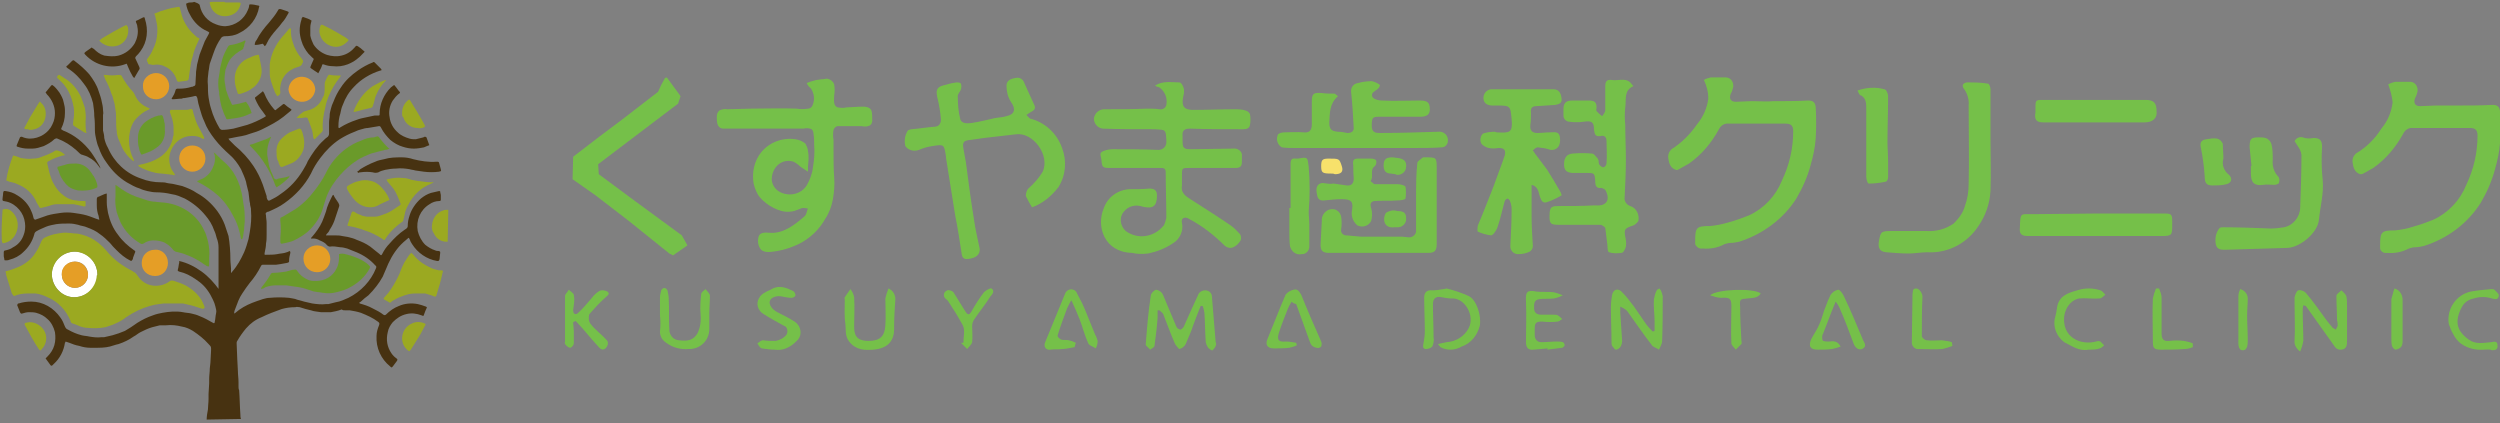 <?xml version="1.0" encoding="utf-8"?>
<!-- Generator: Adobe Illustrator 23.0.1, SVG Export Plug-In . SVG Version: 6.00 Build 0)  -->
<svg version="1.1" id="レイヤー_1" xmlns="http://www.w3.org/2000/svg" xmlns:xlink="http://www.w3.org/1999/xlink" x="0px"
	 y="0px" viewBox="0 0 400.4 67.8" style="enable-background:new 0 0 400.4 67.8;" xml:space="preserve">
<rect x="0" y="0" width="400.4" height="67.8" fill="#808080" stroke="none"/>
<style type="text/css">
	.st0{fill:#6C9E2C;}
	.st1{fill:#473211;}
	.st2{fill:#6A9A2A;}
	.st3{fill:#FFFFFF;}
	.st4{fill:#E59E26;}
	.st5{fill:#9BA921;}
	.st6{fill:#75C049;}
	.st7{fill:#F7E16B;}
</style>
<title>logo_sp</title>
<g id="木のロゴ_画像">
	<path class="st0" d="M38.6,38.3c-0.2-1.3-0.6-2.6-1.3-3.8c-0.6-1.2-1.4-2.3-2.4-3.2c-1-0.9-2.1-1.6-3.3-2.2V29l0.4-0.2
		c0.9-0.3,1.7-1,2.1-2c0.3-0.6,0.4-1.2,0.3-1.8c0-0.1,0-0.2-0.1-0.3c0-0.1,0-0.2-0.1-0.3c0.1,0.1,0.2,0.1,0.3,0.2
		c0.6,0.6,1.2,1.2,1.8,1.7c0.8,0.8,1.4,1.7,1.8,2.7c0.2,0.5,0.4,1,0.5,1.5c0.2,0.7,0.3,1.5,0.4,2.2c0.2,0.9,0.2,1.9,0.2,2.8
		c0,0.3-0.1,0.7-0.1,1c0,0.1,0,0.2,0,0.3c-0.1,0.4-0.1,0.8-0.2,1.2c0,0.1-0.1,0.2-0.1,0.3L38.6,38.3z"/>
	<path class="st1" d="M33.1,67.2c0-0.5,0.1-1.1,0.2-1.6c0-0.5,0.1-1.1,0.1-1.7c0-0.3,0-0.5,0-0.8l0.1-1.7c0-0.2,0-0.5,0-0.7
		c0-0.6,0.1-1.1,0.1-1.7l0.1-0.9c0-0.6,0.1-1.3,0.1-1.9s0.1-0.6-0.4-1.1c-0.7-0.8-1.6-1.5-2.5-2.1c-0.5-0.3-1.1-0.6-1.8-0.7
		c-0.8-0.2-1.6-0.3-2.5-0.2c-0.3,0-0.7,0-1,0c-0.4,0.1-0.8,0.2-1.2,0.3c-0.7,0.2-1.3,0.5-1.9,0.8c-0.4,0.2-0.7,0.5-1.1,0.7
		c-0.7,0.5-1.5,0.9-2.4,1.2c-0.5,0.1-1,0.3-1.4,0.4c-0.8,0.2-1.6,0.2-2.4,0.2h-0.7c-0.6,0-1.2-0.1-1.8-0.3c-0.6-0.1-1.1-0.3-1.6-0.5
		l-0.6-0.2c0,0.1-0.1,0.2-0.1,0.2c-0.2,1.3-0.8,2.5-1.8,3.4l-0.2,0.2c-0.1,0.1-0.2,0.1-0.3,0c0,0,0,0,0,0l-0.8-1.1l0.3-0.3
		c0.5-0.5,0.9-1.1,1.1-1.8c0.2-0.7,0.2-1.4,0.1-2.1c-0.2-0.8-0.6-1.6-1.2-2.1c-0.5-0.5-1.1-0.8-1.8-1c-0.4-0.1-0.8-0.1-1.2-0.1
		c-0.3,0-0.7,0.1-1,0.2c-0.2,0.1-0.3,0-0.4-0.2l-0.4-1c-0.1-0.1,0-0.3,0.1-0.4c0,0,0.1,0,0.1,0c0.6-0.2,1.3-0.3,2-0.3
		c1.9,0,3.6,1,4.7,2.6c0.3,0.4,0.5,0.9,0.7,1.4c0.1,0.2,0.2,0.4,0.5,0.5c0.7,0.4,1.4,0.7,2.2,0.9c0.4,0.1,0.8,0.1,1.2,0.2
		c0.6,0.1,1.3,0.2,2,0.1c0.1,0,0.3,0,0.4,0l1.3-0.3c0.7-0.2,1.3-0.4,2-0.7c0.7-0.4,1.3-0.8,2-1.3c0.8-0.5,1.6-0.9,2.5-1.2
		c0.5-0.2,1-0.3,1.5-0.4c1.1-0.2,2.2-0.3,3.3-0.1c0.4,0.1,0.9,0.1,1.3,0.2c0.4,0.1,0.9,0.2,1.3,0.4c0.8,0.3,1.5,0.7,2.2,1.1
		c0.2,0.1,0.2,0.1,0.3-0.1c0,0,0-0.1,0-0.1c0.1-0.4,0.1-0.9,0.2-1.3c0.1-0.4,0-0.7-0.1-1.1c-0.1-0.4-0.2-0.7-0.4-1.1
		c-0.5-1.1-1.2-2.1-2.1-2.8c-0.8-0.6-1.7-1.2-2.6-1.5l-0.7-0.2c-0.2-0.1-0.3-0.1-0.2-0.4s0.1-0.7,0.2-1c0-0.1,0-0.2,0-0.3
		c1.3,0.3,2.5,0.9,3.6,1.7c1.1,0.8,2,1.8,2.8,2.9H35c0-0.1,0-0.2,0-0.2c0-2.2,0-4.4,0-6.6c0-0.5-0.1-1-0.3-1.5
		c-0.1-0.4-0.2-0.8-0.4-1.2c-0.3-0.9-0.8-1.7-1.4-2.4c-0.9-1.1-2-2-3.3-2.7c-0.7-0.3-1.3-0.6-2.1-0.7c-0.8-0.2-1.7-0.3-2.5-0.3
		c-0.5,0-0.9-0.1-1.4-0.2c-0.4-0.1-0.8-0.2-1.2-0.4c-0.7-0.2-1.4-0.6-2.1-1c-1.3-0.8-2.3-1.8-3.2-3.1c-0.6-0.8-1-1.6-1.3-2.5
		c-0.2-0.4-0.3-0.9-0.4-1.3c-0.1-0.5-0.2-0.9-0.2-1.4c0-0.8,0-1.5-0.1-2.3c0-0.7-0.1-1.4-0.2-2.1c-0.3-1.1-0.7-2.1-1.4-3
		c-0.7-1-1.6-1.9-2.7-2.6l-0.2-0.2c0.1-0.1,0.1-0.2,0.2-0.2l0.7-0.7c0.2-0.2,0.3-0.2,0.5,0c0.8,0.6,1.6,1.3,2.3,2.1
		c0.6,0.8,1.2,1.7,1.5,2.7c0.2,0.6,0.4,1.1,0.5,1.7c0.1,0.4,0.2,0.9,0.2,1.3c0,0.3,0.1,0.5,0,0.8c0,0.7,0,1.4,0,2.1
		c0,0.1,0,0.3,0,0.4c0.1,0.4,0.2,0.8,0.2,1.2c0.1,0.5,0.3,1.1,0.6,1.6c1,2.3,2.9,4.1,5.3,4.9c1,0.4,2.1,0.6,3.2,0.6
		c0.3,0,0.6,0,0.9,0.1c0.4,0.1,0.8,0.1,1.2,0.2c0.4,0.1,0.8,0.2,1.3,0.3c0.8,0.3,1.6,0.6,2.3,1.1c1.3,0.7,2.4,1.7,3.3,2.9
		c0.5,0.7,0.9,1.4,1.2,2.2c0.2,0.6,0.4,1.2,0.6,1.8c0.2,1.2,0.3,2.5,0.3,3.8c0,0.5,0.1,1,0.1,1.4c0,0.2,0,0.4,0,0.7
		c0.1,0,0.1-0.1,0.2-0.2c0.8-0.9,1.4-2,1.9-3.1c0.3-0.7,0.5-1.4,0.7-2.1c0.1-0.4,0.1-0.7,0.2-1.1c0.2-1.2,0.3-2.3,0.2-3.5
		c0-0.2,0-0.4-0.1-0.7s0-0.4-0.1-0.6c-0.1-0.5-0.1-1-0.2-1.6c-0.1-0.5-0.3-1.1-0.4-1.7c-0.2-0.7-0.5-1.3-0.8-2
		c-0.5-0.9-1.1-1.7-1.8-2.3c-0.9-0.8-1.7-1.6-2.4-2.5c-0.7-0.9-1.3-1.8-1.7-2.9c-0.3-0.6-0.5-1.3-0.7-2c-0.2-0.6-0.3-1.1-0.4-1.7
		c-0.1-0.3-0.2-0.4-0.5-0.3s-1,0.2-1.5,0.3c-0.2,0-0.3,0-0.5,0.1c-0.5,0-1,0.1-1.4,0.1c-0.2,0-0.3-0.1-0.1-0.3
		c0.2-0.3,0.4-0.7,0.5-1.1c0-0.2,0.2-0.3,0.3-0.3h0.4c0.6,0,1.3-0.1,1.9-0.3c0.1,0,0.2,0,0.3-0.1c0.2,0,0.3-0.2,0.3-0.3c0,0,0,0,0,0
		c0-0.6,0.1-1.3,0.1-2c0-0.2,0.1-0.5,0.1-0.7c0-0.2,0.1-0.7,0.2-1s0.2-1,0.4-1.4c0.2-0.6,0.5-1.2,0.7-1.8c0.2-0.4,0.4-0.7,0.6-1.1
		c0.2-0.4,0.1-0.3-0.2-0.5c-1.2-0.5-2.2-1.5-2.8-2.7c-0.3-0.5-0.5-1.1-0.6-1.7c0.2-0.1,0.4-0.2,0.6-0.2c0.2,0,0.5,0,0.7-0.1
		C32,0.6,32,0.8,32,0.9c0.3,1.4,1.2,2.5,2.6,3c0.5,0.2,1,0.3,1.5,0.3c1.6-0.1,3-1.1,3.6-2.6c0.1-0.2,0.2-0.5,0.2-0.7
		c0-0.2,0.1-0.2,0.2-0.2c0.4,0,0.9,0.1,1.3,0.2c0.1,0,0.2,0.1,0.1,0.2c-0.3,1.8-1.5,3.4-3.2,4.2c-0.7,0.4-1.5,0.5-2.3,0.5
		c-0.2,0-0.5,0.1-0.6,0.3c-0.5,0.7-0.9,1.5-1.2,2.4c-0.2,0.6-0.4,1.1-0.6,1.7c-0.1,0.4-0.1,0.8-0.2,1.2c-0.1,0.8-0.2,1.5-0.1,2.3
		c0,0.6,0,1.2,0.1,1.9c0.1,0.6,0.2,1.2,0.4,1.8c0.3,1.1,0.8,2.2,1.4,3.2c0.1,0.1,0.2,0.2,0.4,0.2c0.6,0,1.2-0.1,1.8-0.2
		c0.7-0.2,1.5-0.4,2.2-0.6c0.9-0.3,1.8-0.7,2.7-1.2c0.1-0.1,0.2-0.1,0.3-0.2l-0.5-0.7c-0.5-0.6-0.9-1.3-1.2-2
		c-0.1-0.2-0.1-0.3,0.1-0.4l1-0.8l0.1-0.1c0.1,0.1,0.1,0.2,0.2,0.3c0.4,1,0.9,1.8,1.6,2.6c0.2,0.2,0.2,0.2,0.4,0l0.9-0.7
		c0.2-0.2,0.3-0.2,0.5,0c0.2,0.2,0.5,0.4,0.8,0.6c0.3,0.2,0.2,0.2,0,0.4c-0.4,0.3-0.7,0.6-1.1,0.9c-1,0.8-2.2,1.4-3.4,2
		c-0.6,0.3-1.2,0.5-1.9,0.7c-0.5,0.2-0.9,0.3-1.4,0.4c-0.5,0.1-0.7,0.1-1.1,0.2l-1,0.2c0,0.1,0.1,0.1,0.1,0.2
		c0.3,0.3,0.6,0.6,0.9,0.9c1.2,1,2.2,2.1,3,3.3c0.6,0.9,1.1,1.9,1.5,3c0.2,0.6,0.4,1.2,0.6,1.8c0,0.2,0,0.3,0.1,0.5
		c0.1,0.2,0.2,0.3,0.4,0.2c0.6-0.3,1.2-0.6,1.7-1c1.5-1,2.7-2.3,3.6-3.8c0.3-0.5,0.6-1,0.8-1.5c0.7-1.2,1.5-2.4,2.5-3.3
		c0.2-0.2,0.4-0.4,0.7-0.6c0.1-0.1,0.2-0.3,0.2-0.5c0-0.6,0-1.2,0-1.8c0-0.4,0.1-0.7,0.1-1.1c0-0.4,0.1-0.7,0.2-1.1
		c0.1-0.4,0.2-0.7,0.4-1.1c0.3-0.8,0.7-1.6,1.2-2.3c0.7-1.1,1.7-2,2.7-2.7c0.7-0.5,1.6-1,2.4-1.3c0.1-0.1,0.2-0.1,0.3,0l1,1
		c0.2,0.2,0.1,0.3-0.1,0.3c-1.6,0.5-3.1,1.4-4.2,2.6c-0.8,0.8-1.4,1.8-1.8,2.9c-0.2,0.4-0.3,0.9-0.4,1.4c-0.2,0.6-0.3,1.3-0.3,2
		c0,0.1,0,0.1,0,0.2c0,0.1,0,0,0.1,0.1c0.1,0,0.1,0,0.2-0.1c0.8-0.5,1.7-0.9,2.6-1.2c0.5-0.2,1-0.3,1.5-0.4c0.4-0.1,0.9-0.2,1.4-0.3
		c0.2,0,0.4,0,0.6,0c0.2,0,0.2-0.1,0.2-0.2v-0.1c0-1.6,0.7-3.1,1.8-4.2l0.4-0.3c0.1-0.1,0.2-0.1,0.2,0c0,0,0,0,0,0
		c0.3,0.3,0.5,0.7,0.8,1c0.1,0.1,0.1,0.2-0.1,0.3c-0.4,0.3-0.7,0.7-1,1.1c-0.5,0.8-0.7,1.8-0.5,2.7c0.1,0.9,0.6,1.8,1.3,2.4
		c0.5,0.5,1.2,0.8,1.9,1c0.3,0.1,0.7,0.1,1,0.1c0.4-0.1,0.8-0.2,1.2-0.3l0.2-0.1c0.1,0,0.2,0,0.3,0.1c0,0,0,0,0,0l0.4,1.1
		c0.1,0.1,0,0.2,0,0.2c0,0,0,0-0.1,0c-0.2,0.1-0.5,0.2-0.7,0.3c-0.5,0.1-1.1,0.2-1.6,0.2c-0.6,0-1.2-0.1-1.8-0.3
		c-0.7-0.2-1.4-0.6-2-1.1c-0.6-0.6-1.1-1.2-1.5-2c-0.1-0.2-0.2-0.2-0.3-0.2c-0.6,0.1-1.2,0.2-1.8,0.3c-0.3,0-0.7,0.1-1,0.2
		c-0.4,0.1-0.7,0.2-1.1,0.4c-0.8,0.3-1.6,0.7-2.4,1.2c-1.2,0.8-2.2,1.8-3.1,3c-0.6,0.8-1.1,1.6-1.5,2.5c-1,1.9-2.5,3.5-4.2,4.7
		c-0.8,0.6-1.7,1-2.6,1.4h-0.1c-0.4,0.2-0.4,0.2-0.3,0.6c0,0.4,0.1,0.8,0.1,1.2c0,0.6,0,1.3,0,1.9c0,0.5,0,0.9-0.1,1.4
		c0,0.5-0.1,0.9-0.2,1.4c-0.1,0.5,0,0.4,0.3,0.4c0.6,0,1.1,0,1.7-0.1c0.4-0.1,0.8-0.1,1.2-0.2s0.6-0.2,0.8-0.3
		c0.1,0.1,0.1,0.2,0.1,0.3c-0.1,0.4-0.2,0.8-0.2,1.2c0,0.3,0,0.3-0.3,0.4l-1.1,0.2c-0.2,0-0.5,0.1-0.7,0.1c-0.7,0-1.3,0-2,0
		c-0.2,0-0.3,0-0.4,0.2c-0.5,1-1.1,1.9-1.8,2.7c-0.4,0.5-0.8,1.1-1.2,1.7c-0.5,0.7-0.8,1.6-1.1,2.4c-0.1,0.2-0.2,0.5-0.2,0.8
		c0.1,0,0.2-0.1,0.2-0.1c0.8-0.7,1.7-1.2,2.7-1.6c0.5-0.2,1.1-0.4,1.7-0.6c0.4-0.1,0.7-0.2,1.1-0.2c1-0.1,2.1-0.1,3.1,0
		c0.4,0.1,0.9,0.1,1.3,0.3c0.4,0.1,0.8,0.2,1.1,0.3c0.4,0.1,0.9,0.2,1.3,0.3c0.7,0.1,1.5,0.2,2.2,0.1c0.1,0,0.3,0,0.4,0l1.2-0.3
		c0.7-0.1,1.3-0.4,2-0.7c2-1,3.6-2.7,4.4-4.7c0.1-0.2,0.1-0.4-0.1-0.5c-0.8-0.9-1.8-1.6-3-2.1c-0.5-0.2-1-0.4-1.5-0.6
		c-0.4-0.1-0.7-0.2-1.1-0.2c-0.6-0.1-1.2-0.2-1.7-0.1c-0.1,0-0.3-0.1-0.4-0.2c-0.3-0.4-0.7-0.6-1.2-0.8c-0.3-0.2-0.7-0.3-1-0.3
		c-0.1,0-0.2,0-0.4,0c0-0.1,0.1-0.2,0.2-0.3c0.6-0.7,1.2-1.5,1.6-2.4c0.2-0.5,0.4-1,0.6-1.6c0.2-0.9,0.6-1.7,1-2.5
		c0-0.1,0.1-0.1,0.2-0.2l0.2,0.4c0.2,0.3,0.4,0.6,0.6,0.9c0.1,0.2,0.2,0.4,0.1,0.6c-0.2,0.6-0.4,1.2-0.6,1.8
		c-0.2,0.7-0.5,1.3-0.9,1.9c-0.1,0.3-0.3,0.5-0.5,0.7l-0.1,0.2c0.1,0,0.2,0,0.3,0h1.1c0.4,0,0.8,0,1.2,0.1c0.4,0.1,0.8,0.1,1.1,0.2
		c0.4,0.1,0.8,0.2,1.2,0.4c0.8,0.3,1.5,0.6,2.2,1.1c0.5,0.4,1,0.8,1.5,1.2l0.1,0.1c0.1,0.1,0.2,0.1,0.3-0.1c0.3-0.6,0.7-1.2,1.2-1.7
		c0.7-0.8,1.5-1.6,2.4-2.2l0.3-0.2c0.1-0.1,0.2-0.2,0.2-0.4c0-0.6,0.1-1.1,0.3-1.7c0.3-1,1-2,1.8-2.7c0.5-0.4,1-0.7,1.6-0.9
		c0.4-0.1,0.8-0.2,1.3-0.3c0.1,0,0.2,0,0.2,0.1c0,0,0,0,0,0c0,0.2,0.1,0.4,0.1,0.6c0,0.2,0,0.4,0,0.6s0,0.3-0.3,0.3
		c-0.5,0-1.1,0.2-1.5,0.5c-1.5,0.9-2.2,2.6-1.9,4.3c0.2,0.8,0.6,1.6,1.2,2.2c0.5,0.4,1,0.7,1.6,0.9c0.2,0.1,0.4,0.1,0.6,0.1
		c0.2,0.1,0.2,0.1,0.2,0.3s-0.1,0.7-0.1,1c-0.1,0.3-0.1,0.3-0.4,0.3c-1.7-0.3-3.1-1.3-4-2.7c-0.2-0.3-0.3-0.5-0.4-0.8
		c-0.1-0.2-0.2-0.3-0.3-0.1c-0.2,0.2-0.5,0.4-0.7,0.6c-1,0.9-1.8,2.1-2.4,3.4c-0.3,0.7-0.6,1.4-0.9,2.1c-0.6,1.1-1.4,2.1-2.3,3
		c-0.4,0.3-0.8,0.6-1.2,1l-0.3,0.2c0.1,0,0.1,0.1,0.1,0.1c0.7,0.2,1.4,0.4,2.1,0.8c0.6,0.3,1.2,0.6,1.7,1c0.2,0.1,0.2,0.1,0.4,0
		c0.6-0.6,1.3-1.1,2.1-1.4c0.9-0.4,2-0.5,3-0.3c0.4,0.1,0.8,0.2,1.3,0.4c0.2,0.1,0.2,0.1,0.1,0.3c-0.1,0.2-0.3,0.7-0.4,1
		s-0.1,0.2-0.4,0.1c-0.8-0.3-1.6-0.4-2.4-0.2c-0.9,0.2-1.6,0.7-2.2,1.3c-0.4,0.5-0.7,1-0.8,1.6c-0.3,1.2-0.1,2.4,0.6,3.4
		c0.2,0.3,0.5,0.6,0.8,0.8c0.2,0.2,0.2,0.2,0,0.5l-0.6,0.8c-0.2,0.2-0.2,0.2-0.4,0c-1.5-1.2-2.3-3-2.2-4.9c0-0.6,0.2-1.2,0.4-1.7
		c0.1-0.3,0.1-0.4-0.2-0.6c-0.8-0.6-1.7-1-2.7-1.4c-0.6-0.2-1.2-0.3-1.8-0.4c-0.2,0-0.5,0-0.7,0c-0.2,0-0.4,0-0.5-0.1
		c-0.2-0.1-0.1,0-0.2,0c-0.5,0.2-1.1,0.3-1.6,0.4C53.3,50,52.7,50,52.2,50c-0.3,0-0.5,0-0.8,0c-0.5-0.1-1.1-0.1-1.6-0.3
		c-0.5-0.1-1.2-0.3-1.8-0.5c-0.2,0-0.5-0.1-0.7,0c-0.8,0-1.5,0.1-2.2,0.3c-1.1,0.4-2.2,0.8-3.2,1.3c-1,0.4-1.8,1-2.5,1.8
		c-0.5,0.6-1,1.3-1.4,2c-0.1,0.1-0.1,0.3-0.1,0.4c0,0.8,0.1,1.7,0.1,2.5c0,0.6,0.1,1.3,0.1,1.9c0,0.6,0.1,1.2,0.1,1.8
		c0,0.3,0,0.5,0,0.7c0,0.2,0,0.4,0.1,0.6c0.1,1.3,0.1,2.6,0.2,3.9c0,0.2,0,0.5,0.1,0.7L33.1,67.2z"/>
	<path class="st1" d="M5.6,35.2l2-0.7c0.7-0.2,1.4-0.3,2.1-0.4c0.7-0.1,1.4-0.1,2.1,0c0.7,0.1,1.4,0.2,2.1,0.4
		c0.7,0.2,1.3,0.5,2,0.7c0-0.2-0.1-0.4-0.1-0.6c-0.2-0.5-0.3-1.1-0.3-1.7c0-0.3,0-0.7,0-1c0-0.2,0.1-0.4,0.3-0.4
		c0.3-0.1,0.6-0.3,0.9-0.4c0.1,0,0.2-0.1,0.4-0.1c0,0.1,0,0.3,0,0.4c0,0.3,0,0.7,0,1c0,0.6,0.1,1.1,0.2,1.7c0.3,1.3,0.8,2.5,1.6,3.5
		c0.7,1,1.6,1.8,2.6,2.5c0.2,0.1,0.2,0.2,0.1,0.4c-0.1,0.3-0.2,0.5-0.3,0.8c0,0.1,0,0.2-0.1,0.3c-0.1,0.1-0.1,0.3-0.4,0.1
		c-0.8-0.4-1.5-1-2.1-1.6c-0.4-0.4-0.8-0.8-1.1-1.2c-0.5-0.5-1-1-1.6-1.4c-0.6-0.5-1.3-0.8-2.1-1.1c-0.4-0.2-0.9-0.2-1.4-0.4
		c-0.4-0.1-0.9-0.2-1.4-0.2c-0.7,0-1.4,0-2.1,0.1c-0.5,0.1-1.1,0.2-1.6,0.4C7,36.5,6.4,36.7,5.9,37c-0.2,0.1-0.4,0.3-0.4,0.5
		c-0.3,1.1-0.9,2.1-1.8,2.9c-0.6,0.6-1.4,1-2.2,1.2c-0.2,0.1-0.4,0.1-0.6,0.1c-0.1,0-0.2,0-0.2-0.1c0,0,0,0,0,0
		c0-0.2-0.1-0.4-0.1-0.6c0-0.2,0-0.3,0-0.5s0-0.4,0.3-0.4c0.4-0.1,0.8-0.2,1.2-0.5c0.8-0.4,1.4-1.1,1.7-2C4,37.1,4.1,36.4,4,35.7
		c-0.1-0.8-0.4-1.5-0.9-2.1c-0.5-0.6-1.2-1.1-2-1.3l-0.5-0.1c-0.1,0-0.2-0.1-0.2-0.2c0-0.4,0.1-0.7,0.1-1.1c0.1-0.4,0.1-0.3,0.4-0.3
		c0.7,0.1,1.3,0.3,1.9,0.7c1,0.6,1.8,1.5,2.2,2.5c0.2,0.4,0.3,0.8,0.4,1.2C5.5,35.1,5.6,35.2,5.6,35.2z"/>
	<path class="st1" d="M7.3,14.8l0.9-1.1c0.1-0.1,0.2-0.1,0.3,0c0.4,0.3,0.7,0.7,1,1.1c0.3,0.5,0.6,1,0.7,1.6
		c0.1,0.4,0.2,0.8,0.2,1.2c0,0.2,0,0.3,0,0.5c0,0.9-0.2,1.7-0.6,2.5c0,0,0,0.1,0,0.1c0.1,0.1,0.2,0.1,0.3,0.2
		c1.8,0.7,3.3,1.9,4.5,3.5c0.5,0.7,0.9,1.4,1.3,2.1l0.1,0.2c0,0.1,0.1,0.2,0.1,0.3c-0.1-0.1-0.2-0.3-0.3-0.4c-0.4-0.6-1-1.1-1.6-1.4
		c-0.3-0.2-0.7-0.3-1-0.4c-0.1,0-0.3-0.1-0.4-0.2c-0.8-0.8-1.7-1.5-2.7-2c-0.3-0.1-0.6-0.3-0.9-0.4c-0.2-0.1-0.3,0-0.5,0.1
		c-0.5,0.5-1.1,0.8-1.7,1.1c-0.6,0.2-1.2,0.4-1.8,0.4H4.5c-0.6,0-1.1-0.1-1.7-0.3c-0.1,0-0.2-0.1-0.1-0.3C2.9,22.8,3,22.4,3.2,22
		c0.1-0.1,0.2-0.1,0.3-0.1c0.4,0.2,0.9,0.3,1.3,0.3c1.5,0,3-0.9,3.6-2.3c0.3-0.6,0.4-1.2,0.4-1.8c0-1.1-0.5-2.2-1.3-3L7.3,14.8z"/>
	<path class="st1" d="M21.5,12.5c-0.1-0.1-0.2-0.2-0.2-0.2c-0.3-0.5-0.6-1.1-0.8-1.6c-0.1-0.2-0.1-0.3-0.2-0.5
		c-0.1,0-0.2,0.1-0.3,0.1c-2.2,0.8-4.7,0.2-6.3-1.5c-0.3-0.3-0.2-0.3,0-0.5l1-0.7c0.1,0.1,0.2,0.2,0.3,0.2c0.5,0.5,1,0.9,1.7,1.1
		C17.4,9,18.2,9.1,19,8.9c1.1-0.3,2-1,2.6-2C22,6.1,22.2,5.2,22,4.3c0-0.2-0.1-0.5-0.2-0.7c-0.1-0.2,0-0.3,0.1-0.3l1-0.5
		c0.2-0.1,0.3,0,0.3,0.2c0.6,1.8,0.4,3.7-0.7,5.2c-0.2,0.3-0.5,0.6-0.7,0.8c-0.1,0.1-0.2,0.3-0.1,0.4c0.2,0.4,0.4,0.9,0.6,1.3
		c0.1,0.3,0.1,0.3-0.1,0.6C22,11.7,21.7,12.1,21.5,12.5z"/>
	<path class="st1" d="M48.5,2.7c0.5,0.2,1,0.3,1.4,0.6c-0.1,0.4-0.2,0.7-0.2,1.1c0,0.4,0,0.9,0,1.3c0.1,0.5,0.3,1,0.5,1.4
		c0.5,0.8,1.3,1.4,2.2,1.7c0.7,0.2,1.5,0.3,2.3,0.1c0.9-0.2,1.6-0.7,2.2-1.4c0.1-0.2,0.2-0.2,0.4-0.1c0.3,0.2,0.6,0.4,0.9,0.7
		c0.3,0.2,0.2,0.2,0,0.4c-0.7,0.8-1.5,1.4-2.5,1.8c-0.8,0.3-1.6,0.4-2.4,0.3c-0.5,0-1-0.1-1.5-0.3c-0.1,0-0.2,0-0.2,0.1
		c-0.1,0.4-0.3,0.7-0.5,1.1c-0.2,0.4-0.1,0.2-0.3,0.1c-0.2-0.1-0.6-0.4-0.9-0.6s-0.2-0.2-0.1-0.5l0.4-0.9c0.1-0.1,0-0.3-0.1-0.3
		c-0.2-0.2-0.5-0.5-0.7-0.7c-0.5-0.6-0.9-1.3-1.1-2c-0.2-0.6-0.3-1.2-0.3-1.7c0-0.6,0.1-1.2,0.3-1.8C48.3,2.9,48.4,2.8,48.5,2.7z"/>
	<path class="st1" d="M57.2,27.5c0.2-0.1,0.3-0.2,0.5-0.4c0.8-0.5,1.6-0.9,2.4-1.2c0.4-0.2,0.9-0.3,1.4-0.4c1-0.3,1.9-0.3,2.9-0.3
		c0.6,0,1.2,0.1,1.8,0.3c1.2,0.3,2.5,0.5,3.7,0.4c0.1,0,0.2,0,0.2,0c0.1,0,0.2,0.1,0.2,0.1c0.1,0.4,0.2,0.7,0.3,1.1
		c0.1,0.4,0,0.3-0.3,0.4c-0.8,0.1-1.6,0.1-2.4,0l-1.4-0.2c-0.3-0.1-0.6-0.1-0.9-0.2C65,27,64.2,26.9,63.4,27c-0.6,0-1.2,0.1-1.7,0.2
		c-0.4,0.1-0.8,0.2-1.1,0.4c-0.3,0.1-0.6,0.1-0.9,0c-0.6-0.1-1.3-0.1-2,0c-0.1,0-0.2,0-0.3,0.1L57.2,27.5z"/>
	<path class="st1" d="M42.4,7.4L42.1,7c-0.4,0.1-0.8,0.2-1.3,0.2c0-0.3,0.1-0.6,0.3-0.8c0.5-1,1.2-1.9,2-2.8c0.5-0.6,1-1.2,1.4-1.9
		c0.1-0.3,0.3-0.3,0.6-0.2L46,1.8c0.2,0.1,0.3,0.1,0.2,0.3c-0.3,0.5-0.6,1.1-1,1.5c-0.3,0.4-0.6,0.8-0.9,1.1
		c-0.6,0.7-1.2,1.4-1.6,2.3l-0.1,0.2L42.4,7.4z"/>
	<path class="st2" d="M18.5,29.6l0.3,0.2c0.9,0.7,1.9,1.3,3,1.7c0.6,0.2,1.2,0.4,1.8,0.6c0.4,0.1,0.8,0.2,1.2,0.2
		c0.6,0.1,1.3,0.1,1.9,0.2c2.6,0.4,4.9,2,6,4.4c0.3,0.5,0.4,1.1,0.6,1.7c0.2,0.9,0.3,1.8,0.2,2.7v1.1c0,0.1,0,0.2-0.1,0.3
		c-0.1,0-0.2-0.1-0.3-0.1c-0.7-0.5-1.5-1-2.3-1.4c-0.5-0.2-1-0.4-1.5-0.6c-0.4-0.1-0.8-0.2-1.2-0.3c-0.1-0.1-0.2-0.1-0.3-0.2
		c-0.3-0.4-0.7-0.8-1.2-1.1c-0.6-0.4-1.4-0.5-2.1-0.5c-0.5,0-1.1,0.2-1.5,0.5c-0.2,0.1-0.4,0.1-0.5,0c-1.4-0.8-2.5-2-3.2-3.4
		c-0.2-0.5-0.4-1-0.6-1.6c-0.2-0.9-0.3-1.7-0.2-2.6c0-0.4,0-0.9,0-1.3C18.5,30,18.5,29.8,18.5,29.6z"/>
	<path class="st2" d="M62.4,23.8c-0.2,0.1-0.5,0.2-0.7,0.2c-0.4,0.1-0.8,0.2-1.2,0.3c-0.4,0.1-0.7,0.2-1.1,0.3
		c-0.7,0.3-1.5,0.6-2.1,1c-1.1,0.7-2,1.5-2.8,2.4c-0.9,1-1.7,2.2-2.2,3.5c-0.2,0.6-0.4,1.2-0.6,1.9c-0.4,1.4-1.3,2.7-2.4,3.7
		c-0.7,0.6-1.4,1-2.2,1.4c-0.4,0.2-0.9,0.3-1.3,0.4L45.3,39c-0.3,0.1-0.4,0-0.4-0.3s0-0.5,0-0.7c0.1-0.9,0.1-1.7,0-2.6
		c0-0.5-0.1-0.5,0.4-0.7c0.7-0.4,1.3-0.8,2-1.2c1.2-0.8,2.2-1.8,3.1-3c0.7-0.9,1.3-1.8,1.8-2.8c0.7-1.5,1.8-2.8,3.1-3.8
		c0.8-0.6,1.7-1.1,2.6-1.4c0.6-0.3,1.3-0.5,2-0.5l0.3-0.1c0.3-0.1,0.4-0.1,0.6,0.2c0.1,0.1,0.2,0.3,0.3,0.4c0.3,0.4,0.7,0.8,1.1,1.2
		L62.4,23.8z"/>
	<path class="st2" d="M41.8,46.3c0-0.1,0.1-0.2,0.1-0.3c0.5-0.6,1-1.3,1.4-2c0.1-0.2,0.2-0.3,0.4-0.3c0.7,0,1.4-0.1,2.1-0.2
		c0.4-0.1,0.7-0.2,1.1-0.3l0.2,0c0.2-0.1,0.4,0,0.5,0.2c0.4,0.6,1,1.1,1.7,1.4c0.4,0.2,0.9,0.2,1.3,0.2c1.4,0,2.7-0.7,3.3-2
		c0.3-0.5,0.4-1.2,0.4-1.8c0-0.2,0-0.3,0-0.5c0.3-0.1,0.7-0.1,1,0c0.5,0.1,1.1,0.3,1.6,0.5c0.8,0.3,1.6,0.7,2.2,1.3
		c0.2,0.2,0.2,0.2,0.1,0.5c-0.7,1.3-1.8,2.3-3.1,3c-0.7,0.4-1.4,0.6-2.2,0.8c-0.7,0.2-1.4,0.2-2.2,0.1c-0.4-0.1-0.9-0.1-1.3-0.2
		c-0.2,0-0.4-0.1-0.7-0.2c-0.6-0.2-1.2-0.4-1.8-0.5c-0.7-0.1-1.4-0.2-2.1-0.3c-0.4,0-0.8,0-1.2,0h-0.4c-0.6,0-1.1,0.1-1.7,0.3
		C42.3,46.2,42.1,46.2,41.8,46.3z"/>
	<path class="st2" d="M37.2,16.8l1.1-0.2l1.1-0.3c0.4,0.5,0.7,1.1,0.9,1.8c-0.3,0.1-0.6,0.3-0.9,0.4c-0.5,0.2-1,0.3-1.5,0.4
		S37,19,36.5,19.1c-0.1,0-0.3,0-0.3-0.2c-0.2-0.4-0.4-0.8-0.5-1.2c-0.2-0.4-0.3-0.9-0.4-1.4c-0.1-0.4-0.1-0.8-0.2-1.2
		c0-0.1,0-0.2,0-0.3c-0.2-0.9-0.2-1.9,0-2.8c0.1-0.4,0.1-0.9,0.2-1.3c0.1-0.4,0.2-0.8,0.3-1.2c0.2-0.7,0.5-1.3,0.9-2
		c0.1-0.2,0.3-0.3,0.5-0.3c0.7-0.1,1.3-0.3,2-0.6c0,0,0.1-0.1,0.1-0.1c0,0,0.1,0,0.2,0c0,0.1,0,0.1,0,0.2c-0.1,0.2-0.2,0.4-0.2,0.7
		c0,0.1-0.1,0.1-0.1,0.2c0,0.2-0.1,0.3-0.3,0.4c-0.7,0.4-1.4,0.9-1.9,1.6c-0.3,0.5-0.5,1-0.7,1.6c-0.1,0.7-0.2,1.4-0.1,2
		c0.1,0.4,0.1,0.8,0.2,1.2c0.2,0.6,0.4,1.2,0.7,1.8C37,16.5,37.1,16.6,37.2,16.8z"/>
	<path class="st2" d="M26.4,20.7c0.1,1-0.2,2-1,2.7c-0.5,0.4-1.1,0.8-1.7,1l-0.8,0.3c-0.2,0.1-0.3,0.1-0.4-0.2
		c-0.1-0.2-0.2-0.4-0.2-0.6c-0.1-0.4-0.2-0.8-0.2-1.2c0-0.2,0-0.5,0-0.7c0-0.9,0.4-1.8,1.1-2.4c0.6-0.5,1.4-0.9,2.2-1.1l0.2,0
		c0.3-0.1,0.4-0.1,0.5,0.2s0.2,0.6,0.2,0.8c0.1,0.3,0.1,0.4,0.1,0.6C26.4,20.4,26.4,20.5,26.4,20.7z"/>
	<path class="st2" d="M11.8,26.2c1.1-0.1,2.1,0.4,2.7,1.3c0.2,0.2,0.3,0.5,0.5,0.7c0.3,0.5,0.5,1,0.6,1.5c0,0.3,0,0.3-0.2,0.4
		c-0.9,0.4-1.9,0.5-2.9,0.4c-0.5-0.1-1.1-0.3-1.5-0.6c-0.6-0.5-1.1-1.2-1.4-1.9c-0.1-0.3-0.2-0.7-0.4-1c0-0.2,0-0.3,0.1-0.3
		c0.4-0.1,0.7-0.2,1.1-0.3C10.9,26.2,11.4,26.2,11.8,26.2z"/>
	<path class="st2" d="M46.4,28.1c0,0.1-0.1,0.2-0.1,0.3c-0.6,0.6-1.3,1.2-2,1.6c-0.1-0.1-0.1-0.2-0.2-0.3c-0.8-2.3-2.1-4.4-3.8-6.1
		c-0.4-0.4-0.4-0.4,0.1-0.5c0.6-0.2,1.3-0.5,1.9-0.7c0.4-0.1,0.7-0.3,1.1-0.5c0,0.1,0,0.2-0.1,0.3c-0.3,0.7-0.5,1.4-0.5,2.1
		c0,0.2,0,0.3,0,0.5c0.1,0.6,0.2,1.2,0.3,1.8c0.2,0.6,0.4,1.1,0.7,1.7c0,0.2,0.1,0.3,0.3,0.4c0.1,0.1,0.3,0,0.5-0.1
		c0.4-0.1,0.7-0.1,1.1-0.2c0.4-0.1,0.4-0.1,0.7-0.2L46.4,28.1z"/>
	<path class="st3" d="M15.6,44c0,2-1.7,3.6-3.7,3.6c-0.1,0-0.1,0-0.2,0c-1.9-0.1-3.4-1.8-3.4-3.7c0-2,1.7-3.6,3.7-3.6
		C14,40.3,15.6,42,15.6,44z M12,41.9c-1.2,0-2.1,1-2.1,2.1c0,1.2,1,2.1,2.1,2.1c1.2,0,2.1-1,2.1-2.1C14.1,42.8,13.2,41.9,12,41.9
		C12,41.9,12,41.9,12,41.9z"/>
	<path class="st4" d="M48.6,41.4c0-1.2,1-2.1,2.2-2.1c1.2,0,2.1,1,2.1,2.2c0,1.2-1,2.1-2.1,2.1C49.6,43.6,48.6,42.7,48.6,41.4
		C48.6,41.5,48.6,41.5,48.6,41.4z"/>
	<path class="st4" d="M25,11.7c1.2,0,2.1,1,2.1,2.1c0,1.2-1,2.1-2.1,2.1c-1.2,0-2.1-0.9-2.1-2c0,0,0-0.1,0-0.1
		C22.8,12.7,23.8,11.7,25,11.7z"/>
	<path class="st4" d="M50.5,14.3c-0.1,1.2-1.1,2.1-2.3,2c-1.1-0.1-1.9-0.9-2-2c0.1-1.2,1.1-2.1,2.3-2C49.6,12.4,50.4,13.2,50.5,14.3
		z"/>
	<path class="st4" d="M26.9,42.1c0,1.1-0.8,2.1-2,2.1c0,0-0.1,0-0.1,0c-1.2,0-2.1-0.9-2.1-2c0,0,0-0.1,0-0.1c0-1.2,0.9-2.1,2.1-2.1
		C26,39.9,26.9,40.9,26.9,42.1C26.9,42,26.9,42.1,26.9,42.1z"/>
	<path class="st4" d="M28.7,25.4c0-1.2,0.9-2.1,2.1-2.1c1.2,0,2.1,0.9,2.1,2.1c0,0,0,0,0,0c0,1.2-1,2.1-2.1,2.1
		C29.6,27.5,28.7,26.5,28.7,25.4z"/>
	<path class="st4" d="M12,41.9c1.2,0,2.1,1,2.1,2.1c0,1.2-1,2.1-2.1,2.1c-1.2,0-2.1-1-2.1-2.1C9.8,42.8,10.8,41.9,12,41.9
		C12,41.9,12,41.9,12,41.9z"/>
	<path class="st5" d="M71.7,38.7c-0.9,0.1-1.8-0.4-2.2-1.3c-0.3-0.4-0.4-0.9-0.3-1.4c0.1-1.1,0.8-2,1.8-2.3c0.2-0.1,0.5-0.1,0.8-0.1
		L71.7,38.7z"/>
	<path class="st5" d="M32.6,49.5c-0.4-0.1-0.7-0.2-1-0.3c-0.3-0.1-0.6-0.2-1-0.3s-0.8-0.2-1.3-0.3c-0.1,0-0.2,0-0.4,0
		c-0.9,0-1.8,0-2.7,0c-0.5,0.1-0.9,0.1-1.4,0.2l-0.8,0.2c-1.4,0.4-2.6,1-3.8,1.8c-0.6,0.5-1.2,0.8-1.9,1.1c-0.4,0.2-0.9,0.3-1.4,0.5
		c-1,0.2-2,0.2-3,0.1c-0.3,0-0.7-0.1-1-0.2c-0.5-0.2-0.9-0.4-1.3-0.5c-0.2-0.1-0.3-0.2-0.3-0.4c-0.7-1.7-2-3.1-3.7-3.8
		c-0.6-0.3-1.2-0.5-1.9-0.6C5.4,47,5,47,4.5,47c-0.8,0-1.5,0.1-2.2,0.4c0,0-0.1,0-0.1,0C2.1,47.3,2,47.1,1.9,47l-0.4-1.3l-0.5-1.6
		c0-0.2-0.1-0.4-0.1-0.5c0-0.2,0-0.2,0.2-0.2c0.5-0.1,1-0.3,1.5-0.5c1.1-0.4,2.1-1.1,2.8-2c0.5-0.7,0.9-1.4,1.2-2.2
		C6.8,38.3,7,38.1,7.3,38c0.6-0.3,1.3-0.5,2-0.6c0.5-0.1,1.1-0.2,1.7-0.1c0.4,0,0.7,0.1,1.1,0.1c0.4,0,0.7,0.1,1.1,0.2
		c0.4,0.1,0.9,0.3,1.3,0.5c1,0.5,1.8,1.2,2.5,2c1.1,1.4,2.6,2.5,4.2,3.3c0,0,0.1,0,0.1,0.1c0.3,0.1,0.5,0.3,0.7,0.6
		c0.8,1.3,2.2,1.9,3.7,1.6c0.5-0.1,1-0.3,1.4-0.6c0.2-0.2,0.5-0.2,0.8-0.1c0.6,0.2,1.2,0.4,1.8,0.7c1.1,0.6,2,1.4,2.6,2.4
		c0.2,0.4,0.4,0.8,0.5,1.2C32.6,49.3,32.6,49.4,32.6,49.5z M15.6,44c0-2-1.6-3.6-3.6-3.7c-2,0-3.6,1.6-3.7,3.6
		c0,1.9,1.5,3.6,3.4,3.7c2,0.1,3.7-1.5,3.8-3.5C15.6,44.1,15.6,44,15.6,44z"/>
	<path class="st5" d="M24.7,2.2l1-0.4l1-0.3c0.2-0.1,0.5-0.1,0.7-0.2l1.2-0.2c0.1,0,0.2,0,0.2,0.2C28.9,1.6,29,2,29.1,2.4
		c0.2,0.7,0.5,1.3,0.9,1.9c0.4,0.6,1,1.2,1.6,1.7C32,6.1,32,6.2,31.8,6.5c-0.3,0.6-0.6,1.3-0.8,2c-0.1,0.5-0.3,1-0.4,1.5
		c-0.1,0.5-0.1,0.8-0.2,1.3s-0.1,1-0.2,1.4c0,0.1-0.1,0.1-0.2,0.2c-0.4,0.1-0.9,0.1-1.3,0.2c-0.2,0-0.3,0-0.4-0.3
		c-0.3-1-1-1.8-2-2.2c-0.6-0.3-1.2-0.3-1.8-0.2L24,10.3c-0.1,0-0.3,0-0.3-0.2c0-0.1-0.1-0.2-0.1-0.2c-0.1-0.2-0.1-0.4,0-0.5
		c0.4-0.5,0.7-1,0.9-1.5C24.7,7.5,24.9,7,25,6.6c0.2-0.9,0.3-1.9,0.1-2.9c-0.1-0.5-0.2-0.9-0.3-1.4C24.8,2.4,24.7,2.3,24.7,2.2z"/>
	<path class="st5" d="M10.4,24.8c-0.1,0.1-0.2,0.1-0.3,0.1c-0.8,0.2-1.6,0.5-2.3,0.9c-0.2,0.1-0.3,0.2-0.2,0.5
		c0.1,0.4,0.2,0.9,0.3,1.3c0.2,0.7,0.4,1.4,0.8,2c0.5,0.9,1.2,1.6,2.1,2.1c0.4,0.2,0.9,0.4,1.4,0.4c0.4,0.1,0.9,0.1,1.3,0.1
		c0.2,0,0.2,0,0.2,0.2c0,0.2,0,0.4,0,0.6c-0.2,0.1-0.3,0.1-0.5,0c-0.5-0.1-0.9-0.2-1.4-0.3c-0.9,0-1.8,0-2.6,0
		c-0.5,0-0.9,0.1-1.4,0.3c-0.4,0.1-0.8,0.2-1.2,0.3c-0.1,0-0.2,0-0.3-0.1c0,0,0,0,0,0c-0.1-0.3-0.3-0.5-0.4-0.7
		C5.3,31,4.1,30,2.8,29.5c-0.4-0.2-0.8-0.3-1.3-0.4L1,28.9c0.2-1.4,0.6-2.7,1.1-4L2.5,25c0.3,0.1,0.6,0.2,0.8,0.3
		c0.6,0.1,1.3,0.2,2,0.1c0.5,0,1-0.1,1.4-0.3c0.6-0.2,1.1-0.4,1.7-0.7c0.2-0.1,0.3-0.2,0.5-0.3c0.1,0,0.2,0,0.3,0
		C9.6,24.2,10,24.4,10.4,24.8L10.4,24.8z"/>
	<path class="st5" d="M69.4,29.2c-0.1,0.1-0.2,0.1-0.3,0.2c-1.6,0.6-2.9,1.8-3.7,3.4c-0.3,0.5-0.5,1-0.6,1.6
		c-0.1,0.3-0.1,0.6-0.2,0.8c0,0.2-0.1,0.3-0.3,0.4c-0.8,0.6-1.6,1.3-2.2,2.1c-0.1,0.2-0.3,0.4-0.4,0.6c-0.1,0.2-0.2,0.2-0.4,0
		c-0.9-0.6-1.9-1.1-2.9-1.4c-0.7-0.3-1.3-0.4-2-0.6c-0.2,0-0.4-0.1-0.6-0.1c-0.1,0-0.2-0.1-0.1-0.3L56,35c0.1-0.3,0.2-0.6,0.3-0.9
		c0.1-0.3,0.2-0.2,0.4-0.2c0.3,0.2,0.6,0.4,1,0.5c0.3,0.2,0.6,0.2,1,0.3c0.5,0,1,0,1.4,0c0.3,0,0.6-0.1,0.9-0.2
		c0.6-0.2,1.2-0.4,1.8-0.8c0.4-0.3,0.8-0.5,1.2-0.8c0.2-0.1,0.2-0.3,0.1-0.4c0,0,0,0,0,0c-0.3-0.8-0.6-1.6-1.1-2.3
		c-0.3-0.4-0.7-0.8-1-1.2c0-0.1-0.1-0.2-0.1-0.2c0,0,0.1-0.1,0.2-0.1c0.8-0.2,1.6-0.3,2.3-0.2c0.5,0,1,0.1,1.5,0.3l1.1,0.2h0.1
		c0.7,0.1,1.4,0.2,2.1,0.2C69.3,29.1,69.4,29.1,69.4,29.2L69.4,29.2z"/>
	<path class="st5" d="M65.9,40.5l0.3,0.3c0.7,0.9,1.7,1.6,2.8,2.1c0.4,0.2,0.9,0.3,1.3,0.4c0.1,0,0.3,0,0.4,0c0.2,0,0.3,0.1,0.2,0.3
		c-0.1,0.4-0.2,0.9-0.3,1.3c-0.1,0.2-0.1,0.5-0.2,0.7c-0.2,0.6-0.3,1.1-0.5,1.7c-0.1,0.2-0.1,0.2-0.3,0.2c-0.2-0.1-0.3-0.1-0.5-0.2
		c-0.3-0.1-0.7-0.2-1-0.3c-0.1,0-0.2,0-0.3,0h-1.3c-0.6,0-1.1,0.1-1.7,0.3c-0.6,0.2-1.1,0.4-1.6,0.7c-0.2,0.1-0.4,0.2-0.6,0.4
		c-0.1,0.1-0.2,0.1-0.3,0l-0.7-0.4c-0.2-0.1-0.2-0.2-0.1-0.3s0.5-0.6,0.7-0.8c0.7-0.9,1.3-2,1.8-3.1c0.3-0.8,0.6-1.6,1.1-2.3
		C65.4,41,65.6,40.7,65.9,40.5z"/>
	<path class="st5" d="M16.6,12H17c0.6,0.1,1.3,0.1,1.9,0h0.3c0.1,0,0.3,0.1,0.3,0.2c0.5,0.9,1.1,1.8,1.8,2.5
		c0.1,0.1,0.2,0.3,0.3,0.5c0.4,1,1.2,1.7,2.2,2.1l0.2,0.1c-0.1,0.1-0.2,0.2-0.3,0.2c-0.7,0.3-1.3,0.8-1.8,1.3
		c-0.5,0.5-0.8,1.1-1,1.8c-0.2,0.8-0.3,1.6-0.2,2.5c0.1,0.8,0.3,1.6,0.7,2.3c0,0.1,0,0.2,0.1,0.3c-0.1,0-0.2,0-0.3-0.1
		c-0.7-0.6-1.3-1.3-1.7-2.2c-0.2-0.5-0.4-0.9-0.6-1.4c-0.1-0.4-0.2-0.7-0.2-1.1c-0.2-1.1,0-2.3-0.2-3.4c-0.1-0.5-0.1-1-0.3-1.5
		c-0.1-0.5-0.2-0.8-0.4-1.2c-0.2-0.7-0.5-1.4-0.9-2.1L16.6,12L16.6,12z"/>
	<path class="st5" d="M27.3,17.6h0.4c0.6,0,1.2,0,1.8,0c0.3,0,0.6,0,0.9-0.1c0.3-0.1,0.4-0.1,0.5,0.3c0.1,0.3,0.1,0.5,0.2,0.7
		c0.2,0.8,0.5,1.5,0.9,2.2c0.2,0.4,0.5,0.9,0.7,1.3c0,0.1,0,0.1,0,0.2c-0.1,0.1-0.2,0-0.3,0c-0.6-0.4-1.4-0.5-2.1-0.4
		c-1.8,0.2-3.1,1.8-3.2,3.6c0,0.8,0.2,1.6,0.7,2.2c0.1,0.1,0.1,0.2,0.2,0.3c0,0,0,0.1,0,0.1c-0.1,0.1-0.2,0.1-0.3,0
		c-0.3,0-0.6-0.1-0.9-0.1c-0.6-0.1-1.2-0.1-1.8-0.2c-0.9-0.2-1.8-0.5-2.7-1c-0.1-0.1-0.1-0.1-0.2-0.2c0.3-0.1,0.5-0.2,0.7-0.2
		c0.9-0.2,1.8-0.5,2.6-1c0.7-0.4,1.3-1,1.7-1.7c0.3-0.5,0.5-1,0.6-1.6c0-0.1,0-0.2,0.1-0.3c0-0.4,0-0.8,0-1.2c0-0.5-0.1-0.9-0.2-1.4
		c-0.1-0.4-0.3-0.8-0.4-1.2L27.3,17.6z"/>
	<path class="st5" d="M44.4,15.4c-0.2-0.3-0.4-0.6-0.5-1c-0.2-0.4-0.3-0.9-0.5-1.4c-0.1-0.4-0.2-0.8-0.2-1.2c0-0.5,0-1,0-1.5
		c0.2-1.6,0.9-3.1,2-4.4c0.4-0.4,0.7-0.8,1.1-1.3c0.1,0,0.1-0.1,0.2-0.1c0,0.1,0.1,0.1,0.1,0.2c0,0.1,0,0.3,0,0.4
		c0,0.6,0.1,1.1,0.3,1.7c0.3,1,0.8,1.9,1.5,2.7c0.1,0.1,0.2,0.3,0.1,0.5c0,0.1-0.1,0.1-0.1,0.2c-0.1,0.3-0.3,0.4-0.6,0.5
		c-0.3,0.1-0.7,0.2-1,0.4c-0.8,0.4-1.4,1.1-1.7,1.9c-0.2,0.6-0.3,1.2-0.2,1.8c0,0.2-0.1,0.4-0.3,0.5L44.4,15.4z"/>
	<path class="st5" d="M59.3,33.2c-1,0-2-0.5-2.7-1.4c-0.4-0.5-0.7-0.9-1-1.5c-0.1-0.3-0.1-0.4,0.2-0.6c0.5-0.3,1.1-0.6,1.7-0.7
		c0.6-0.2,1.3-0.2,2,0c0.5,0.1,0.9,0.4,1.3,0.7c0.6,0.6,1.2,1.3,1.5,2.1c0.1,0.2,0.1,0.3-0.1,0.3c-0.4,0.2-0.9,0.4-1.3,0.6
		C60.3,33.1,59.8,33.2,59.3,33.2z"/>
	<path class="st5" d="M41.9,11.1c0.1,1.3-0.6,2.5-1.6,3.1c-0.5,0.4-1.1,0.6-1.7,0.8c-0.5,0.1-0.5,0.1-0.6-0.3
		c-0.2-0.6-0.4-1.2-0.4-1.9c-0.1-1.4,0.7-2.8,2-3.4c0.5-0.2,1-0.5,1.6-0.6c0.2-0.1,0.3,0,0.3,0.2C41.6,9.6,41.8,10.3,41.9,11.1z"/>
	<path class="st5" d="M44.3,24.5c-0.1-0.9,0.2-1.7,0.8-2.3c0.4-0.4,0.8-0.7,1.3-1c0.5-0.2,1-0.4,1.5-0.6c0.1,0,0.2,0,0.3,0.1
		c0.1,0.1,0.1,0.3,0.2,0.4c0.2,0.7,0.4,1.4,0.3,2.1c0,0.7-0.3,1.4-0.8,2c-0.3,0.4-0.7,0.7-1.1,0.9c-0.5,0.2-1,0.4-1.5,0.6
		c-0.3,0.1-0.4,0-0.5-0.2c-0.1-0.2-0.2-0.4-0.2-0.6C44.3,25.5,44.3,25,44.3,24.5z"/>
	<path class="st5" d="M47.5,18.9c0.3-0.4,0.7-0.7,1.1-1c0.2-0.1,0.4-0.1,0.6-0.2c1.1-0.2,2.1-1,2.5-2.1C52,15.2,52,14.6,52,14v-0.3
		c0-0.2,0-0.5,0.1-0.7c0.1-0.2,0.2-0.5,0.4-0.8c0.1-0.2,0.2-0.3,0.4-0.2c0.5,0.1,1,0.1,1.5,0.1h0.2c-0.1,0.1-0.1,0.2-0.1,0.2
		c-0.8,1-1.4,2-1.9,3.2c-0.2,0.5-0.4,1.1-0.5,1.7c-0.3,1.2-0.5,2.4-0.4,3.6c0,0.2-0.1,0.3-0.2,0.4l-1,1c-0.1,0.1-0.1,0.1-0.2,0.1
		c0-0.1-0.1-0.1-0.1-0.2c-0.1-0.4-0.1-0.8-0.2-1.2c-0.2-0.5-0.3-0.9-0.5-1.4c-0.1-0.2-0.2-0.4-0.2-0.5c0-0.1-0.2-0.2-0.3-0.2
		c0,0,0,0,0,0l-0.7,0.1L47.5,18.9L47.5,18.9z"/>
	<path class="st5" d="M13.8,21.3l-0.3-0.1l-1.6-1c-0.2-0.1-0.2-0.2-0.2-0.5c0.1-0.3,0-0.5,0.1-0.7c0.1-0.8,0.1-1.6-0.1-2.3
		c-0.2-1-0.6-2-1.2-2.8c-0.3-0.5-0.8-0.9-1.2-1.3c-0.2-0.2-0.2-0.2-0.1-0.4s0.3-0.3,0.5-0.1c0.4,0.3,0.8,0.5,1.2,0.8
		c0.9,0.7,1.6,1.6,2.1,2.7c0.2,0.5,0.4,1.1,0.6,1.7c0.1,0.7,0.2,1.4,0.1,2.1c0,0.6,0,1.1,0.1,1.7C13.9,21.2,13.9,21.2,13.8,21.3z"/>
	<path class="st5" d="M64.4,18.1c0-0.8,0.3-1.5,0.9-2c0.2-0.2,0.3-0.2,0.4,0c0.8,1.3,1.6,2.6,2.3,3.9c0.1,0.2,0.1,0.3-0.1,0.4
		c-0.3,0.1-0.7,0.2-1,0.1c-1.1,0-2-0.7-2.3-1.7C64.4,18.7,64.4,18.4,64.4,18.1z"/>
	<path class="st5" d="M64.4,54.2c0-1,0.6-2,1.6-2.4c0.6-0.3,1.3-0.3,2,0c0.2,0.1,0.2,0.1,0.1,0.3c-0.3,0.5-0.5,1-0.8,1.5
		c-0.5,0.8-1,1.6-1.5,2.4c-0.2,0.3-0.3,0.3-0.5,0.1C64.7,55.6,64.4,54.9,64.4,54.2z"/>
	<path class="st5" d="M53.8,7.5c-1.1,0-2.2-0.8-2.5-1.8c-0.2-0.5-0.2-1,0-1.5c0.1-0.2,0.1-0.3,0.4-0.2c0.4,0.2,0.8,0.4,1.2,0.6
		c0.9,0.5,1.8,1,2.6,1.5l0.1,0.1c0.3,0.2,0.3,0.2,0,0.5C55.1,7.2,54.5,7.5,53.8,7.5z"/>
	<path class="st5" d="M56.6,17.9c0.6-1.6,1.6-3.1,3.1-4.1c0.7-0.4,1.4-0.8,2.1-1l0,0c0,0.1,0,0.1-0.1,0.2c-0.6,0.6-1.1,1.4-1.4,2.1
		c-0.2,0.4-0.3,0.8-0.4,1.3c-0.1,0.2-0.1,0.4-0.2,0.6c0,0.1-0.1,0.1-0.1,0.2c-0.1,0-0.2,0.1-0.3,0.1c-0.4,0.1-0.9,0.2-1.3,0.3
		c-0.4,0.1-0.7,0.2-1.1,0.3C56.8,17.9,56.7,17.9,56.6,17.9z"/>
	<path class="st5" d="M15.9,6.5l0.5-0.4c1.2-0.7,2.4-1.4,3.6-2C20.3,4,20.3,4,20.4,4.2c0,0.1,0.1,0.1,0.1,0.2
		c0.2,1.1-0.3,2.2-1.2,2.7c-0.5,0.3-1.2,0.4-1.8,0.3c-0.5-0.1-0.9-0.3-1.3-0.6C16.1,6.7,16,6.6,15.9,6.5z"/>
	<path class="st5" d="M4.6,20.7c-0.1,0-0.3,0-0.4,0c-0.3,0-0.4-0.2-0.2-0.4c0.3-0.5,0.5-1,0.8-1.5c0.5-0.8,0.9-1.5,1.4-2.3
		c0.2-0.3,0.2-0.3,0.4,0c0.6,0.5,0.8,1.3,0.7,2.1c-0.1,1-0.8,1.9-1.8,2.1c-0.3,0.1-0.6,0.1-0.9,0.1L4.6,20.7z"/>
	<path class="st5" d="M36,0.4h2.2c0.4,0,0.4,0.1,0.3,0.4c-0.2,0.7-0.6,1.2-1.2,1.5c-0.4,0.2-0.9,0.3-1.3,0.3c-1.1,0-2-0.7-2.3-1.7
		c-0.2-0.6-0.2-0.6,0.4-0.6H36z"/>
	<path class="st5" d="M4.8,51.6c1,0,2,0.7,2.4,1.6c0.4,0.9,0.2,2-0.5,2.7c-0.2,0.3-0.3,0.3-0.5,0c-0.8-1.2-1.5-2.5-2.2-3.8
		c-0.1-0.2-0.1-0.3,0.1-0.4C4.3,51.7,4.5,51.6,4.8,51.6z"/>
	<path class="st5" d="M1.5,33.6c1,0.6,1.5,1.8,1.3,3c-0.2,1.1-0.9,2-2,2.3c-0.4,0.1-0.4,0.1-0.5-0.3c-0.1-1.6,0-3.2,0.1-4.8
		c0-0.3,0.1-0.3,0.3-0.3C1,33.4,1.3,33.5,1.5,33.6z"/>
	<path class="st6" d="M185,13.7c1.3-0.8,2.6-0.5,3.9-0.5c0.3,0,0.6,0.6,0.7,1c0.1,0.4,0,0.9-0.1,1.3c-0.3,1.5,0.1,2.1,1.6,2.1
		c2.2,0,4.3-0.1,6.5-0.1c0.7,0,1.3,0,1.9,0.2c0.3,0.1,0.6,0.3,0.7,0.6c0.1,0.6,0.1,1.1,0,1.7c-0.1,0.6-0.6,0.7-1.1,0.7
		c-2.8,0-5.7,0-8.5-0.1c-0.9,0-1.3,0.3-1.2,1.2c0,0.3,0,0.6,0,0.8c0,1.1,0.2,1.3,1.3,1.3l6.8-0.1c0.6-0.1,1.3,0.3,1.4,0.9
		c0,0.1,0,0.2,0,0.4c0,0.3,0,0.6,0,0.8c0,0.8-0.3,1-1.1,1c-2.4,0-4.8,0-7.3,0c-1.2,0-1.2,0-1.2,1.2c0,0.5,0,1.1,0,1.6
		c-0.2,1,0.4,1.6,1.2,2.1c2.2,1.4,4.4,2.8,6.6,4.3c0.6,0.4,1,0.9,1.5,1.4c0.2,0.3,0.2,0.7,0.1,1c-0.3,0.5-0.7,0.9-1.2,1.1
		c-0.4,0.2-0.9,0.1-1.3-0.2c-1.7-1.7-3.6-3.2-5.7-4.3c-0.7-0.5-1.4-0.2-1.2,0.6c0.3,1.3-0.4,2.7-1.5,3.3c-1.2,0.8-2.5,1.3-3.9,1.6
		c-0.9,0.1-1.8,0.1-2.6-0.1c-4.4-0.1-5.8-4.2-4.5-7.2c0.6-1.7,2.2-2.9,4.1-3c1.1,0,2.1,0,3.2-0.1c0.8,0,1.2,0.3,1.2,1.1
		c0,1.7-0.6,2.2-2.3,1.8c-1.1-0.4-2.3-0.1-3,0.8c-0.8,0.9-0.6,2.3,0.3,3.1c0,0,0,0,0,0c1.9,1.4,4.5,1,6-0.8c0,0,0.1-0.1,0.1-0.1
		c0.2-0.4,0.3-0.8,0.4-1.2c0-2.5-0.1-4.9-0.1-7.3c0-0.7-0.4-0.7-0.9-0.7h-8c-1.2,0-1.3-0.1-1.4-1.3c0-0.5-0.5-1.1,0.3-1.4
		c0.5-0.2,1-0.3,1.5-0.3c2.4,0,4.7,0,7.1,0.1c0.7,0.1,1.4-0.3,1.5-1.1c0-0.2,0-0.4,0-0.5c-0.1-1.7-0.1-1.6-1.9-1.7
		c-2.8,0-5.5,0-8.3-0.1c-0.8-0.1-1.4-0.8-1.4-1.6c0.1-0.8,0.7-1.4,1.5-1.5c2.3,0,4.6,0,7-0.1c0.7,0,1.4,0,2,0.1
		c0.5,0.1,1-0.2,1.1-0.7c0.2-1.1-0.2-2.1-1.1-2.8C185.3,13.9,185.1,13.8,185,13.7z"/>
	<path class="st6" d="M129.4,27.5c-0.4-0.3-0.8-0.5-1.2-0.8c-0.3-0.3-0.7-0.6-1.1-0.8c-0.9-0.3-1.9-0.1-2.6,0.6
		c-0.6,0.6-0.9,1.4-0.9,2.3c0.1,0.9,0.6,1.6,1.4,2c1.5,0.7,3.3,0.3,4.2-1.1c0.5-0.9,0.9-1.9,1-2.9c0.2-1.2,0.3-2.4,0.2-3.5
		c0-0.6,0-1.2-0.1-1.8c0-0.3-0.1-0.6-0.3-0.8c-0.4-0.2-0.9-0.2-1.3-0.1h-1.8h-7.4h-1.9c-0.6,0-1.2,0-1.8,0c-1-0.1-1-1.1-1-1.9
		c0-0.4,0.1-0.7,0.4-1c0.4-0.2,0.9-0.3,1.3-0.2l3.7-0.1c2.5,0,4.9-0.1,7.4,0c0.6,0.1,1.2,0.1,1.8,0c0.4,0,0.7-0.3,0.8-0.7
		c0.3-0.8,0.2-1.7-0.3-2.5c-0.1-0.1-0.3-0.3-0.4-0.4c-0.1-0.1-0.2-0.3-0.3-0.5c0.5-0.2,1.1-0.4,1.6-0.5c0.3,0,0.5-0.1,0.8-0.1
		c0.3,0,0.6-0.1,0.9-0.1c0.5,0.1,0.9,0.4,1.1,0.9c0.1,0.6,0.1,1.2,0,1.8c0,0.7-0.2,1.7,0.6,1.9c0.5,0.1,0.9,0.1,1.4,0
		c0.6,0,1.3-0.1,1.9-0.1c0.6,0,1.8-0.2,2.1,0.7c0.1,0.5,0.1,1,0.1,1.5c0,0.3-0.1,0.6-0.4,0.8c-0.4,0.2-0.9,0.2-1.3,0.1
		c-0.7,0-1.3,0-2,0c-0.6,0-1.2,0-1.8,0c-0.3,0-0.6,0.3-0.7,0.6c-0.1,0.5-0.1,1.1,0,1.6c0,0.7,0,1.3,0,2c0,1.3,0,2.6,0.1,4
		c0.1,1.2,0,2.3-0.2,3.5c-0.2,1.1-0.6,2.2-1.2,3.1c-1,1.8-2.5,3.2-4.3,4.1c-1.1,0.5-2.2,0.9-3.4,1.1c-0.8,0.1-1.9,0.4-2.6-0.2
		c-0.5-0.6-0.6-1.4-0.4-2.1c0.3-0.9,1.4-0.6,2.1-0.6c2.1,0,3.8-1.4,5.3-2.7c0.3-0.3,0.3-0.8,0.5-1.2c-0.2,0-0.5-0.1-0.7-0.1
		c-0.2,0-0.5,0.1-0.7,0.2c-0.5,0.2-1,0.4-1.5,0.4c-0.9,0.1-1.8-0.2-2.6-0.6c-0.8-0.4-1.6-1-2.2-1.7c-0.5-0.6-0.8-1.4-1-2.2
		c-0.3-1.8,0.1-3.6,1.2-5c1.3-1.6,3.4-2.4,5.5-2.1c0.6,0.1,1.1,0.3,1.6,0.7c0.2,0.4,0.4,0.8,0.4,1.2c0.1,0.4,0.1,0.8,0.1,1.3
		C129.4,26.4,129.4,27,129.4,27.5z"/>
	<path class="st6" d="M165.3,33.2c-0.4-0.6-0.7-1.2-1-1.8c0-0.4,0.1-0.9,0.4-1.2c0.9-0.8,1.7-1.7,2.3-2.7c1.2-2.6-1.5-6.3-4.2-6
		c-1.7,0.2-3.5,0.4-5.2,0.6c-0.7,0.1-1.4,0.2-2.1,0.3c-1.1,0.1-1.4,0.3-1.2,1.4c0.1,0.7,0.3,1.5,0.4,2.2c0.4,3.1,0.8,6.1,1.3,9.2
		c0.2,1.5,0.6,3.1,0.9,4.6c0.1,0.8-0.4,1.4-1.4,1.6c-1,0.2-1.4,0.1-1.5-0.9c-0.3-1.9-0.6-4-1-5.9c-0.5-3.1-1-6.2-1.5-9.4
		c0-0.1,0-0.1,0-0.2c-0.3-1.9-0.3-1.9-2.2-1.6c-0.7,0.1-1.4,0.3-2.1,0.6c-0.8,0.3-1.7,0.1-2.2-0.6c-0.2-0.8-0.1-1.7,0.4-2.5
		c0.2-0.1,0.4-0.2,0.6-0.2c1.2-0.1,2.4-0.3,3.6-0.4c0.8,0,1.1-0.5,1.1-1.2c-0.1-1.2-0.3-2.4-0.6-3.6c-0.2-1-0.1-1.5,0.9-1.8
		c0.7-0.2,1.4-0.4,2.2-0.5c0.2,0,0.6,0,0.7,0.2c0.1,0.3,0.1,0.6,0,0.9c-0.1,0.4-0.6,0.8-0.5,1.2c0,1.2,0.1,2.4,0.4,3.6
		c0.2,0.7,1.1,0.7,1.8,0.6c1.3-0.2,2.5-0.5,3.8-0.8c0.6-0.1,1.2-0.1,1.8-0.3c1.4-0.3,1.5-1.2,0.7-2.3c-0.5-0.8-0.7-1.7-0.7-2.6
		c0-0.8,0.7-1.1,1.4-1.2c0.7-0.2,1.3,0.2,1.5,0.9c0.5,1.1,1,2.2,1.5,3.3c0.4,0.7,0,1-0.6,1.3c-0.2,0.1-0.4,0.3-0.6,0.4
		c0.2,0.2,0.4,0.5,0.6,0.6c2.4,0.6,4.3,2.4,5.1,4.7c0.8,2.1,0.6,4.4-0.6,6.3C168.4,31.4,167,32.6,165.3,33.2z"/>
	<path class="st6" d="M382.5,13.5c0.4-0.2,0.7-0.3,1.1-0.4c0.8,0,1.6,0,2.4,0c0.7,0,1.2,0.6,1.2,1.3c0,0.1,0,0.1,0,0.2
		c-0.1,0.4-0.2,0.8-0.4,1.1c-0.3,0.8,0,1.3,0.8,1.3c0.8,0,1.8-0.1,2.7-0.1c1.1,0,2.3,0,3.4,0c1.8,0,3.6,0,5.5-0.1
		c0.8,0,1.1,0.3,1.2,1c0.1,1.7,0.1,3.4,0,5.1c-0.1,1.4-0.4,2.8-0.8,4.2c-0.5,1.9-1.3,3.7-2.3,5.4c-2.1,3.3-5.3,5.7-9.1,6.9
		c-0.5,0.1-0.9,0.2-1.4,0.2c-0.3,0-0.7,0.1-1,0.2c-1.1,0.6-2.3,0.8-3.5,0.7c-0.5,0.1-1-0.2-1.1-0.7c0-0.1,0-0.3,0-0.5
		c0-2.2,0.2-2.4,2.4-2.4c1-0.1,2-0.3,2.9-0.6c1.1-0.3,2.2-0.7,3.2-1.1c2.4-1.1,4.3-3.1,5.3-5.6c1.2-2.5,1.8-5.2,1.8-7.9
		c0-0.9-0.4-1.2-1.2-1.2c-3,0-6.1,0-9.1,0c-0.7-0.1-1.3,0.3-1.6,0.9c-1.2,2.2-2.8,4.1-4.8,5.5c-0.5,0.3-1.1,0.6-1.6,0.9
		c-0.2,0.1-0.3,0.1-0.5,0.1c-0.9-0.3-1.1-1.1-1.2-1.8c-0.1-0.6,0.1-1.1,0.5-1.5c1.7-1,3.1-2.4,4.1-4c1-1.2,1.6-2.6,1.8-4.2
		C383.1,15.3,382.8,14.4,382.5,13.5z"/>
	<path class="st6" d="M245.3,29.6c0,1.7,0,3.4,0,5c0,1.6,0.1,3.2,0.2,4.8c0,0.4-0.2,0.7-0.5,0.9c-0.6,0.3-1.2,0.4-1.9,0.4
		c-0.7,0-1.2-0.6-1.2-1.2c0-0.1,0-0.1,0-0.2c0.1-1.9,0.2-3.9,0.2-5.8c0-0.5-0.1-0.9-0.3-1.4c-0.1-0.1-0.2-0.3-0.4-0.3
		c-0.2,0.1-0.3,0.2-0.4,0.4c-0.4,1.4-0.7,2.9-1.2,4.3c-0.2,0.5-0.7,1.2-1,1.2c-0.7-0.1-1.5-0.3-2.1-0.6c-0.1,0-0.1-0.6,0-1
		c0.5-1.2,1-2.4,1.5-3.7c0.7-1.7,1.3-3.3,1.9-5c0.3-0.8,0.6-1.6,0.9-2.5c0.2-0.9-0.1-1.2-1-1.2c-0.5,0.1-1.1,0.1-1.6,0
		c-0.4-0.1-1-0.4-1.2-0.8c-0.2-0.5-0.1-1.1,0.3-1.5c0.6-0.2,1.2-0.3,1.9-0.3c0.1,0,0.2,0.1,0.3,0.1c2.1,0.1,2.6,0.1,2.4-2.1
		c-0.2-2.2-0.2-2.2-2.5-2.2h-0.6c-0.7,0-1.3-0.3-1.4-1c-0.1-0.7,0.3-1.4,1.1-1.6c0.1,0,0.2,0,0.3,0h9.8c0.8,0,1.2,0.5,1.3,1.5
		c0.1,0.7-0.4,0.9-1,1c-1,0.1-1.9,0.1-3,0.2c-0.7,0-1,0.3-0.9,1c0,0.7,0,1.4-0.1,2c-0.1,0.9,0.3,1.3,1.1,1.3c0.7,0,1.3-0.1,2-0.1
		c0.7,0,1.4-0.2,1.6,0.6c0.1,0.5,0.1,1-0.1,1.5c-0.3,0.6-1,0.9-1.7,0.6c-0.6-0.2-1.1-0.2-1.7-0.3c-0.3,0-0.6,0.3-0.8,0.5
		c0.2,0.2,0.3,0.5,0.5,0.7c0.6,0.8,1.2,1.6,1.8,2.4c0.7,1.1,1.4,2.3,2.1,3.5c0.1,0.2,0.2,0.4,0.2,0.6c-0.7,0.4-1.5,0.8-2.4,1.1
		c-0.7,0.2-0.9-0.4-1.1-1S246.4,29.9,245.3,29.6z"/>
	<path class="st6" d="M261.6,13.8c-1.6,0.7-1.1,2.2-1.3,3.4c-0.1,0.9-0.1,1.8,0,2.8c0,1.9,0.1,3.7,0.1,5.5c0,2-0.1,4.1-0.2,6.1
		c-0.1,0.6,0.3,1.2,0.9,1.4c1,0.3,1.5,1.4,1.3,2.4c-0.3,0.4-0.6,0.7-1.1,0.8c-1.1,0.4-1.2,0.6-1,1.7c0.1,0.5,0.2,1,0.1,1.6
		c-0.1,0.4-0.4,1-0.7,1c-0.7,0.1-1.4,0.1-2-0.1c-0.3-0.1-0.2-1-0.3-1.5c-0.1-0.8-0.2-1.6-0.3-2.4c-0.1-0.2-0.6-0.5-0.8-0.5
		c-2.2,0-4.5,0-6.8,0c-1.3,0-1.4-0.3-1.3-2c0.1-0.9,0.4-1,1.5-1c1.8,0,3.7,0,5.5-0.1c0.2,0,0.3,0,0.5,0c1.6,0.1,2.2-0.9,1.5-2.3
		c-0.1-0.3-0.4-0.4-0.7-0.5c-0.8,0.1-1-0.3-1-1c-0.1-1.4-0.1-1.4-1.5-1.4c-0.7,0-1.5,0-2.2,0c-1-0.1-1.3-0.5-1.3-1.4
		c0-1,0.4-1.6,1.3-1.7c1.1-0.1,2.2-0.1,3.2,0c0.3,0,0.6,0.5,0.9,0.8c0.2,0.3,0.1,0.6,0.2,0.9c0.2,0.3,0.5,0.5,0.7,0.5
		c0.3-0.1,0.5-0.4,0.5-0.7c0.1-1.2,0-2.4,0-3.5c0-0.6-0.3-1-1-0.8c-0.8,0.1-0.9-0.3-1-1c0-1.3-0.4-1.5-1.7-1.3
		c-0.7,0.1-1.5,0.1-2.2,0c-0.5,0-1-0.4-1-1c0-0.1,0-0.1,0-0.2c0-0.3,0-0.6,0-0.8c0-1,0.4-1.4,1.4-1.4s1.8,0,2.7,0s1.2,0.3,1.2,1.1
		c0,0.2-0.1,0.5,0,0.6c0.3,0.3,0.6,0.6,0.9,0.8c0.2-0.3,0.5-0.6,0.5-1c0-1.3,0-2.5,0-3.8c0-0.7,0.2-1.1,1-1c1,0.2,2.1-0.4,3,0.4
		L261.6,13.8z"/>
	<polygon class="st6" points="106.8,12.4 109,15.4 108.6,16.6 95.8,26.3 95.9,27.9 101.7,32.2 109.2,37.7 110.1,39.3 107.8,40.9 
		107.2,40.6 100.6,35.3 95.4,31.3 91.7,28.7 91.8,25.1 96.1,21.8 99.7,19.1 105.4,14.7 105.9,13.6 106.5,12.5 106.8,12.4 	"/>
	<path class="st6" d="M214.3,15.4c-1.4,1.2-1.3,2.7-1.4,4.2c0,1.1,0.3,1.4,1.4,1.5c0.5,0,1,0.1,1.5,0.2c0.7,0,1.1-0.3,1-1
		c-0.1-1.9-0.2-3.7-0.4-5.5c-0.1-0.7,0.3-1.4,1.1-1.5c0,0,0,0,0,0c0.7-0.2,1.5-0.3,2.2-0.3c0.5,0.1,0.9,0.3,1.3,0.6
		c0,0.2-0.1,0.4-0.3,0.6c-0.4,0.4-1.2,0.6-0.9,1.3c0.2,0.4,1,0.6,1.5,0.6c2,0.1,4.1,0,6.1,0c1.2,0,1.6,0.3,1.6,1.4
		c0,0.8-0.4,1.2-1.6,1.2c-2.2,0-4.4,0-6.6,0c-1,0-1.1,0.2-1.1,1.5c0,1,0.6,1.1,1.3,1.1c3.1,0,6.2-0.1,9.3-0.2
		c0.8-0.1,1.5,0.4,1.6,1.2c0,0.2,0,0.5-0.1,0.7c-0.2,0.4-0.5,0.6-0.9,0.6c-1.4,0.1-2.7,0.1-4.1,0.1h-14.8c-1.6,0-3.2,0-4.8,0
		c-0.6,0-1.2,0-1.9-0.1c-0.7-0.4-1-1.3-0.6-2.1c0.3-0.2,0.6-0.3,1-0.3c1,0,2.1-0.1,3.1,0c1,0.1,1.3-0.4,1.3-1.3c0-1.2,0-2.4,0-3.5
		c0-1.4,0.2-1.6,1.6-1.5c0.7,0.1,1.4,0.1,2.1,0.1C213.9,15.1,214,15.2,214.3,15.4z"/>
	<path class="st6" d="M318.8,22.5c0,2.7,0.1,5.3,0,8c-0.1,2.1-0.8,4.1-2,5.8c-1.8,2.7-4.9,4.3-8.1,4.1c-1,0-2,0.2-3,0.2
		c-1.2,0-2.4-0.1-3.6-0.2c-1-0.1-1.3-0.6-1.2-1.6c0.3-1.7,0.3-1.8,2.1-1.8s3.7,0,5.5,0c1.6,0.1,3.1-0.3,4.4-1.2
		c0.8-0.8,1.5-1.7,1.8-2.8c0.4-1.1,0.6-2.3,0.6-3.5c0.1-4.2,0-8.4,0-12.6c0.1-0.9-0.2-1.9-0.7-2.6c-0.5-0.6-0.2-1,0.4-1.1
		c1.1,0,2.3,0,3.4,0.2c0.2,0,0.4,0.6,0.4,0.9C318.8,17,318.8,19.8,318.8,22.5z"/>
	<path class="st6" d="M367.5,22.6c0.3-0.6,1-0.8,1.6-0.5c0.5,0.1,0.9,0.1,1.4,0c1,0,1.4,0.3,1.4,1.4c-0.1,1.8-0.1,3.5,0.1,5.3
		c0.2,2.2-0.4,4.3-0.6,6.4c-0.2,2.1-3,4.4-5,4.5l-10,0.3c-0.6,0-1.3,0-1.5-0.8c-0.2-1,0-2,0.6-2.7c0.2-0.1,0.3-0.1,0.5-0.1
		c2.6,0,5.1,0.1,7.7,0.2c0.7,0,1.4-0.1,2.1-0.2c1.5-0.3,2.6-1.7,2.6-3.2c0.1-2.8,0.2-5.6,0.2-8.4C368.5,23.9,367.9,23.3,367.5,22.6z
		"/>
	<path class="st6" d="M217.9,37.9h6.6c0.3,0,0.7,0.1,1,0.1c0.6,0.1,1.2-0.3,1.3-0.9c0-0.1,0-0.2,0-0.3c0-1.8,0-3.6,0-5.3
		s0-3.6,0.2-5.4c0-0.3,0.6-0.6,0.9-0.9c0,0,0.2,0,0.3,0c1.9,0,1.9,0,1.9,1.8v12.1c0,1-0.3,1.4-1.3,1.4c-2.7,0-5.5,0-8.2,0h-7.8
		c-1,0-1.3-0.4-1.3-1.3c0.1-1.3,0.1-2.5,0.2-3.8c-0.1-0.9,0.6-1.8,1.5-1.9c0.3,0,0.7,0,0.9,0.2c0.4,0.2,0.6,0.6,0.7,1
		c0.1,0.7,0.1,1.4,0,2c-0.1,0.5,0.2,0.9,0.7,1c0.1,0,0.1,0,0.2,0l2.2,0.2L217.9,37.9z"/>
	<path class="st6" d="M335.6,34.2h11.1c1,0,1.2,0.1,1.2,1.2c0,0.2,0,0.3,0,0.5c0,1.8,0,1.9-1.8,1.9c-7.1,0-14.2,0-21.3,0
		c-1,0-1.4-0.3-1.3-1.3c0.1-2.5,0-2.2,2.1-2.2L335.6,34.2z"/>
	<path class="st6" d="M335.3,19.6h-8.1c-1.1,0-1.4-0.5-1.2-1.6c0-0.2,0-0.4,0-0.6c0-1.5,0-1.4,1.6-1.4c5,0,10,0,15,0h1
		c1.4,0,1.8,0.5,1.8,1.9c0.1,1-0.6,1.7-1.9,1.7c-2,0-4.1,0-6.1,0L335.3,19.6L335.3,19.6z"/>
	<path class="st6" d="M213.6,29.4l2.1,0.3c0.8,0.1,1.2-0.4,1.1-1.4c-0.1-0.7,0-1.5-0.1-2.2c0-0.6,0.3-0.7,0.8-0.7c0.7,0,1.4,0,2.1,0
		c0.3,0,0.7,0.1,0.8,0.3c0.1,0.3,0,0.7-0.2,0.9c-0.9,0.6-0.1,1.7-0.7,2.4c0.3,0.2,0.5,0.5,0.7,0.5c1.2,0,2.5,0,3.7,0
		c0.4,0,1.1,0.2,1.2,0.4c0.1,0.6,0.1,1.3,0,1.9c-0.1,0.2-0.8,0.3-1.3,0.3c-1.2,0.1-2.5,0-3.7,0.1c-0.6,0.1-0.7,0.5-0.5,1.1
		c0.2,0.7,0.2,1.4,0,2.1c-0.4,0.8-1.4,1.1-2.2,0.7c-0.6-0.5-1-1.3-0.9-2.2c0.3-1.6,0-2-1.6-2c-1,0-1.8,0.1-2.8,0.2
		c-0.9,0.1-1.1-0.4-1.2-1.1c-0.2-1,0.1-1.6,0.9-1.7C212.5,29.4,213,29.5,213.6,29.4L213.6,29.4z"/>
	<path class="st6" d="M297.5,14.5c1.4-0.5,2.9-0.6,4.3-0.2c0.3,0,0.6,0.7,0.6,1.1c0,2.5-0.1,4.9-0.1,7.4c0,1,0.1,2,0.1,3.1
		c0,0.8,0,1.7,0,2.5c0,0.3-0.2,0.7-0.4,0.7c-0.9,0.2-1.8,0.3-2.7,0.3c-0.2,0-0.4-0.7-0.4-1.1c0-3.6,0-7.2,0-10.9
		c0-0.8,0-1.6-0.8-2.1C297.8,15.3,297.7,14.9,297.5,14.5z"/>
	<path class="st6" d="M185.4,49.7c0,0.4,0,0.8,0,1.2c-0.1,1.5-0.3,3-0.5,4.5c0,0.2-0.4,0.4-0.7,0.6c-0.2-0.3-0.7-0.6-0.7-0.8
		c0.2-2.6,0.4-5.2,0.8-7.8c0-0.4,0.6-1,0.9-1c0.5,0.1,0.9,0.4,1.1,0.9c0.7,1.6,1.4,3.4,2.1,5c0.1,0.3,0.4,0.4,0.6,0.5
		c0.2,0,0.5-0.3,0.6-0.5c0.8-1.8,1.6-3.6,2.4-5.3c0.2-0.3,0.6-0.5,1-0.5c0.6,0,1.1,0.4,1.1,1c0.2,2.4,0.4,4.9,0.6,7.3
		c0.1,0.2,0.1,0.4,0,0.6c-0.1,0.3-0.3,0.5-0.5,0.7c-0.1,0.1-0.5-0.2-0.7-0.4c-0.2-0.3-0.4-0.7-0.4-1.1c-0.1-1.5-0.1-3-0.2-4.5
		c-0.1-0.4-0.1-0.7-0.3-1.1h-0.3c-0.4,1-0.8,2-1.2,3.1c-0.3,1-0.8,2-1.2,3c-0.2,0.4-0.6,0.7-1,0.8c-0.1,0-0.5-0.5-0.7-0.8
		c-0.7-1.6-1.3-3.3-1.9-4.8c-0.1-0.2-0.4-0.4-0.6-0.6L185.4,49.7z"/>
	<path class="st6" d="M206.7,33.3c0-2.4,0-4.7,0-7.1c0-0.6,0.2-0.9,0.8-0.8c0.1,0,0.2,0,0.4,0c1.6-0.3,1.5-0.2,1.7,1.3
		c0.2,2.4,0.2,4.8,0,7.2c0,0.7,0.1,1.4,0.1,2.1c0,1.1,0,2.3,0,3.5c0,0.6-0.5,1.2-1.1,1.2c0,0,0,0-0.1,0c-0.9,0.2-1.7-0.4-1.9-1.3
		c-0.1-0.8-0.1-1.6-0.1-2.4c0-1.2,0-2.5,0-3.7L206.7,33.3z"/>
	<path class="st6" d="M368.9,48.9c-0.1,0.3-0.1,0.6-0.1,0.9c0,1.6,0.1,3.2,0.1,4.8c-0.1,0.6-0.3,1.2-0.5,1.7c-0.6-0.4-1-1.1-0.9-1.8
		c0.1-1.9,0-3.9,0-5.7c0-0.4,0-0.8,0-1.2c0.1-0.4,0.3-1,0.6-1.1c0.4-0.1,0.9,0.1,1.2,0.4c1.2,1.4,2.3,3,3.4,4.5
		c0.3,0.4,0.6,0.7,0.9,1.1c0.2,0.1,0.3,0.2,0.5,0.3c0.1-0.2,0.2-0.4,0.3-0.6c0-0.3,0-0.6-0.1-0.9c0-1.3-0.1-2.6-0.1-3.9
		c0-0.3,0.5-0.6,0.8-0.9c0.3,0.3,0.7,0.6,0.8,1c0.1,0.5,0.1,1.1,0.1,1.7c0,1.8,0,3.5,0,5.3c0,0.7,0,1.4-0.9,1.5
		c-0.9,0.1-1.1-0.6-1.5-1.1c-1.4-2-2.8-3.9-4.2-5.9L368.9,48.9z"/>
	<path class="st6" d="M265.8,46.2c0.3,0.4,0.4,0.8,0.5,1.2c0,2.4,0,4.9-0.1,7.4c-0.1,0.4-0.3,0.8-0.5,1.2c-0.4-0.3-1-0.4-1.2-0.8
		c-1.4-1.8-2.6-3.6-3.9-5.4c-0.3-0.3-0.7-0.5-1.1-0.7c0,0.5,0,0.7,0,1c0.1,1.5,0.2,3,0.3,4.5c0,0.3-0.1,0.7-0.3,1
		c-0.2,0.2-0.4,0.4-0.7,0.4c-0.2,0-0.4-0.4-0.6-0.6c-0.1-0.2-0.1-0.4-0.1-0.6c0-1.9-0.1-3.7-0.1-5.6c0-0.7,0.1-1.4,0.2-2
		c0.2-0.9,1-1.1,1.6-0.4c0.7,0.7,1.3,1.5,1.9,2.3c0.7,1,1.3,1.9,2,2.9c0.3,0.4,0.6,0.7,1,1.1l0.3-0.1c0-0.5,0-1,0-1.5
		c0-1.2-0.2-2.4-0.1-3.6c0.1-0.5,0.2-1,0.5-1.5L265.8,46.2z"/>
	<path class="st6" d="M230.3,55.1c0.5-0.1,0.9-0.2,1.4-0.3c1.5-0.1,2.8-0.9,3.5-2.2c1.1-2-0.6-5-2.8-4.8c-0.5,0-1-0.1-1.5-0.2
		c-0.9-0.2-1.4,0.2-1.4,1.1c0,1.8,0.1,3.5,0.1,5.3c0.1,0.5,0,1-0.2,1.5c-0.3,0.3-0.7,0.4-1.1,0.4c-0.5-0.1-0.4-0.5-0.3-1
		c0.1-0.6,0.2-1.2,0.2-1.7c0-1.9-0.1-3.7-0.1-5.6c0-0.8,0.5-1.2,1.3-1.1c0.6,0,1.2-0.1,1.8-0.2c0.2,0,0.4-0.1,0.5-0.1
		c1.2,0.3,2.4,0.7,3.5,1.2c1.3,0.6,2.1,3.2,1.8,4.8c-0.4,1.5-1.4,2.8-2.9,3.3c-1,0.6-2.3,0.7-3.4,0.1
		C230.5,55.4,230.5,55.3,230.3,55.1z"/>
	<path class="st6" d="M91.8,51.6c0,0.5,0.1,1,0.1,1.4c0,0.7,0,1.4,0,2c0,0.3-0.4,0.7-0.6,0.7s-0.6-0.3-0.8-0.6c-0.1-0.1,0-0.4,0-0.5
		c0-2.4,0-4.8,0-7.2c0-0.3,0.4-0.6,0.6-1c0.3,0.3,0.7,0.5,0.8,0.8c0.1,0.5,0.1,1.1,0,1.6c0,0.3-0.1,0.6-0.1,0.9
		c0,0.6,0.4,0.8,0.8,0.4c0.8-0.7,1.5-1.6,2.2-2.4c0.3-0.4,0.7-0.8,1.2-1.1c0.4-0.2,0.9-0.1,1.3,0.1c0.5,0.4-0.1,0.7-0.4,1
		c-0.9,0.8-1.7,1.7-2.5,2.6c-0.2,0.6-0.1,1.2,0.2,1.6c0.8,1,1.8,1.7,2.6,2.6c0.2,0.2,0.2,0.6,0.1,0.8C97,56,96.5,56.2,96,55.7
		c-0.9-1-1.8-2-2.7-3.1c-0.4-0.4-0.7-0.8-1.1-1.2L91.8,51.6z"/>
	<path class="st6" d="M294,48.3c-0.5,1.2-0.9,2.2-1.3,3.3c-0.2,0.6-0.5,1.2-0.7,1.8c-0.2,0.3-0.2,0.7-0.1,1.1c0.1,0.2,0.7,0.2,1,0.2
		c0.8-0.1,1.4-0.1,1.9,0.8c-0.5,0.2-0.9,0.3-1.4,0.4c-0.8,0.1-1.5,0.1-2.3,0.1c-1.2,0-1.5-0.6-1-1.7c0.4-0.8,1-1.6,1.3-2.4
		c0.4-0.8,0.6-1.9,1-2.8c0.2-0.6,0.5-1.3,0.8-1.9c0.3-0.4,0.7-0.7,1.2-0.8c0.3,0,0.7,0.6,0.9,1c1.1,2.3,2.1,4.7,3.1,7.1
		c0.2,0.4,0.6,0.9,0,1.3c-0.6,0.4-1.2,0-1.5-0.7c-0.7-1.9-1.4-3.8-2.2-5.6C294.5,49,294.3,48.7,294,48.3z"/>
	<path class="st6" d="M172.1,55.6c-0.7,0.1-1.3,0.3-2,0.3c-0.7,0.1-1.3,0-1.9,0.1c-0.4,0.1-0.9-0.2-0.9-0.7c0-0.2,0-0.3,0.1-0.5
		c1.1-2.6,2.1-5.2,3.2-7.8c0.2-0.5,0.8-0.8,1.3-0.6c0.3,0.1,0.5,0.3,0.6,0.6c0.5,0.9,1,1.9,1.4,2.9c0.5,1.2,1,2.5,1.5,3.7
		c0.2,0.3,0.3,0.7,0.4,1c0,0.4-0.1,0.8-0.3,1.2c-0.4-0.3-1-0.4-1.2-0.8c-0.6-1.3-0.9-2.6-1.4-3.9c-0.4-1-0.8-1.9-1.3-3
		c-0.3,0.4-0.5,0.9-0.7,1.3c-0.5,1.4-1.1,2.9-1.5,4.3c-0.1,0.2,0.3,0.6,0.6,0.7c0.3,0.1,0.8,0,1.2,0.1c0.4,0.1,0.7,0.2,1.1,0.4
		L172.1,55.6z"/>
	<path class="st6" d="M105.7,50.5c0-1,0-1.9,0-2.8c0-0.4,0.1-0.8,0.2-1.2c0.3-0.5,0.7-0.5,1,0c0.1,0.4,0.2,0.9,0.2,1.3
		c0.1,1.7,0,3.3,0.1,5c0,0.9,0.7,1.7,1.6,1.7c1.5,0.2,2.3-0.1,2.9-1.1c0.5-1,0.6-2.1,0.5-3.2c-0.1-1,0-2.1,0.1-3.1
		c0-0.3,0.5-0.6,0.7-0.8c0.2,0.3,0.6,0.6,0.7,1c0,1-0.1,2-0.1,3c0,0.8,0,1.6,0,2.4c0,1.8-1.4,3.2-3.2,3.2c0,0-0.1,0-0.1,0
		c-1.3,0.1-2.5-0.2-3.6-1c-0.6-0.4-1-1-1-1.8C105.8,52.2,105.8,51.3,105.7,50.5L105.7,50.5z"/>
	<path class="st6" d="M206.9,48.3c-0.3,0.4-0.5,0.8-0.7,1.3c-0.5,1.3-1,2.5-1.4,3.8c-0.3,1.1,0,1.4,1.2,1.3c0.5,0,1,0.1,1.6,0.2
		l0.1,0.4c-0.4,0.2-0.8,0.3-1.2,0.4c-0.8,0.1-1.7,0.1-2.5,0.1c-1,0-1.4-0.6-1-1.5c1-2.4,1.9-4.8,2.9-7.1c0.3-0.4,0.8-0.7,1.3-0.8
		c0.6-0.2,0.9,0.3,1.2,0.8c1,2.5,2.1,5,3.2,7.5c0.1,0.2,0.1,0.5,0,0.8c-0.2,0.2-0.5,0.3-0.7,0.2c-0.7-0.1-1-0.5-1.2-1.2
		c-0.7-1.9-1.4-3.9-2.1-5.8C207.2,48.6,207,48.5,206.9,48.3z"/>
	<path class="st6" d="M142.3,46.2c0.7,0.3,1.1,1,1.1,1.7c-0.1,1.5-0.2,3-0.2,4.5c0.1,2.3-1.1,3.4-3.3,3.6c-1.4,0.1-2.8,0.1-3.9-1.3
		c-0.7-0.9-0.5-1.9-0.6-2.8c-0.2-1.3-0.1-2.6-0.1-3.9c0-0.1-0.1-0.3,0-0.4c0.3-0.4,0.6-0.9,0.9-1.3c0.3,0.4,0.5,0.8,0.6,1.3
		c0.1,1.6,0,3.2,0,4.8s0.7,2.2,2.3,2.2c1.8,0,2.6-0.7,2.7-2.5c0.1-1.4,0-2.9,0-4.3C141.9,47.3,142.1,46.7,142.3,46.2z"/>
	<path class="st6" d="M124.1,56c-0.7,0-1.4-0.1-2.1-0.2c-0.3-0.1-0.5-0.5-0.7-0.8c0.3-0.2,0.6-0.5,0.9-0.5c0.7,0.1,1.3,0.1,2,0.1
		c0.6-0.1,1.2-0.4,1.6-0.8c0.4-0.4,0.4-1,0.1-1.4c-0.1-0.1-0.2-0.2-0.3-0.2c-1.1-0.6-2.2-1.2-3.3-1.9c-0.9-0.5-1.3-1.7-0.7-2.6
		c0.2-0.4,0.6-0.7,1-0.9c0.3-0.2,0.7-0.3,1-0.5c1.2-0.7,2.4-0.2,3.4,0.3c0.2,0.1,0.4,0.4,0.4,0.7c0,0.2-0.4,0.4-0.6,0.4
		c-0.5,0-1-0.1-1.5-0.2c-0.9-0.2-1.8,0.1-2,0.7s0.4,1.4,1.2,1.8c1,0.5,2,1,2.9,1.6c0.9,0.7,1.1,2,0.4,2.8c-0.1,0.1-0.2,0.2-0.3,0.3
		C126.5,55.7,125.3,56.2,124.1,56z"/>
	<path class="st6" d="M247.9,55.8l-2.3,0.2c-0.9,0.1-1.2-0.4-1.2-1.2c0-2.2,0.1-4.3,0-6.5c-0.1-1.6,0.2-1.9,1.7-1.6
		c0.9,0.1,1.8,0,2.7,0.1c0.5,0.1,1,0.3,1.5,0.5c-0.4,0.2-0.9,0.4-1.4,0.5c-0.8,0.1-1.6,0-2.3,0.1c-1,0.1-0.9,0.9-0.9,1.5
		c0,0.7,0.5,1,1.1,1s1.3,0,1.9,0c0.3,0,0.6,0,0.8,0.1c0.3,0.2,0.5,0.4,0.7,0.6c-0.2,0.1-0.5,0.4-0.7,0.4c-0.8,0.1-1.7,0.1-2.5,0
		c-1,0-1.2,0.2-1.2,1.2c0,0.3,0,0.7,0,1c0,0.6,0.4,1.1,1,1.1c0,0,0.1,0,0.1,0c0.8,0,1.6-0.1,2.4-0.1c0.4,0,0.7,0,1,0.1
		c0.1,0,0.3,0.3,0.3,0.5c-0.1,0.2-0.2,0.3-0.4,0.4c-0.8,0.1-1.6,0.2-2.4,0.3L247.9,55.8z"/>
	<path class="st6" d="M360.6,26.6c-0.1-1-0.2-2-0.3-3c0-1.4,0.2-1.6,1.5-1.6c0.4,0,0.9,0,1.3,0.2c0.3,0.2,0.6,0.5,0.7,0.9
		c0.2,0.8,0.2,1.6,0.2,2.5c-0.1,1,0.2,2,0.9,2.7c0.2,0.3,0.2,0.6,0.1,1c-0.1,0.2-0.5,0.3-0.8,0.3c-0.6,0-1.1-0.1-1.7,0
		c-1.4,0.2-2-0.3-2-1.8v-1.2L360.6,26.6z"/>
	<path class="st6" d="M356.1,25.4c-0.3,1,0.1,2,0.9,2.6c0.6,0.6,0.4,1.3-0.4,1.5c-0.8,0.2-1.5,0.2-2.3,0.2c-1,0-1.2-0.5-1.2-1.5
		c-0.1-1.5-0.3-3-0.6-4.5c-0.2-0.8,0-1.3,0.9-1.4c0.6-0.1,1.1-0.2,1.7-0.1c0.4,0.1,0.7,0.4,0.9,0.8C356,23.7,356.1,24.5,356.1,25.4z
		"/>
	<path class="st6" d="M397.8,56c-1.3,0.1-2.6-0.2-3.7-1c-0.5-0.4-0.9-0.9-1.2-1.5c-0.3-0.5-0.5-1-0.7-1.6c-0.4-2.4,1.2-4.7,3.5-5.2
		c1.1-0.2,2.2-0.3,3.3-0.4c0.2,0,0.4,0,0.5,0.1c0.3,0.3,0.8,0.7,0.7,1c-0.1,0.7-0.7,0.5-1.1,0.4c-0.9-0.3-2-0.3-2.9,0
		c-1.4,0.3-1.9,1.1-2.4,2.5c-0.6,1.9,0.2,3.1,1.6,4.1c1.1,0.8,2.4,0.5,3.6,0.4c0.5-0.1,1-0.2,1,0.5c0.1,0.7-0.4,0.8-0.9,0.8
		C398.9,55.9,398.3,56,397.8,56z"/>
	<path class="st6" d="M334.5,56c-1.5,0.3-2.7-0.6-3.9-1.2c-1.2-0.9-1.8-2.4-1.5-3.8c0.2-0.7,0.3-1.3,0.4-2c0.4-1.7,1.8-2.1,3.2-2.5
		c1.2-0.4,2.5-0.4,3.7,0c0.3,0.1,0.5,0.4,0.8,0.7c-0.3,0.2-0.6,0.6-0.9,0.6c-1.1,0.1-2.2-0.1-3.3,0c-1.6,0.3-2.6,2.1-2.4,3.8
		c0.2,2.6,2.8,3.7,5.1,3.1c0.2-0.1,0.5-0.1,0.7,0c0.2,0.2,0.4,0.4,0.6,0.6c-0.2,0.2-0.4,0.4-0.7,0.5C335.8,56,335.1,56,334.5,56z"/>
	<path class="st6" d="M154.3,54.9c0-1,0.3-2-0.1-2.8c-0.7-1.3-1.5-2.6-2.3-3.8c-0.1-0.2-0.3-0.3-0.5-0.5c-0.3-0.3-0.3-0.8,0-1.1
		c0.1-0.1,0.2-0.1,0.3-0.2c0.4-0.1,0.8,0.1,1,0.3c0.6,1,1.2,1.9,1.8,2.9c0.5,0.8,0.7,0.9,1.2,0c0.5-0.9,1.2-2,1.9-2.9
		c0.3-0.3,1-0.7,1.2-0.6c0.6,0.4,0.1,1-0.2,1.3c-0.8,1.3-1.8,2.5-2.6,3.7c-0.2,0.3-0.3,0.7-0.3,1c0,0.9,0.1,1.8,0,2.6
		c-0.1,0.4-0.5,0.7-0.8,1.1l-1-1L154.3,54.9z"/>
	<path class="st6" d="M273.9,47.3c1-1,7-1.2,8.1-0.3c-0.5,0.8-1.4,0.7-2.1,0.8c-1.2,0.1-1.3,0.1-1.2,1.3c0,1.8,0.1,3.6,0.2,5.4
		c0,0.2,0.1,0.5,0,0.6c-0.3,0.3-0.6,0.6-0.9,0.9c-0.2-0.3-0.7-0.7-0.7-1c-0.1-2,0-4,0-6c0-1.2-0.3-1.4-1.6-1.3
		C275.1,47.7,274.5,47.5,273.9,47.3z"/>
	<path class="st6" d="M312.7,55.4c-0.5,0.2-1.1,0.4-1.6,0.5c-1.2,0.1-2.5,0-3.7,0c-0.6,0.1-1.1-0.3-1.2-0.9c0-0.1,0-0.2,0-0.3
		l0.1-7.1c0-0.1,0-0.2,0-0.4c0.1-0.4-0.1-1,0.6-1c0.5,0,1,0.8,1,1.3c-0.1,2.1-0.1,4.2-0.1,6.3c0,0.3,0.5,0.7,0.8,0.7
		c0.8,0.1,1.6,0,2.4,0c0.5,0.1,1.1,0.1,1.6,0.3L312.7,55.4z"/>
	<path class="st6" d="M351.2,55.6c-0.5,0.2-0.9,0.3-1.4,0.3c-1.2,0.1-2.5,0.1-3.7,0.1s-1.3-0.3-1.3-1.4c0-2.3-0.1-4.5,0-6.8
		c0.1-0.5,0.3-1.1,0.5-1.6h0.5c0.2,0.5,0.4,1,0.4,1.5c0,1.9,0,3.8,0,5.7c0,0.9,0.3,1.3,1.2,1.2c0.8-0.1,1.6-0.1,2.4,0
		c0.5,0.1,1,0.2,1.4,0.4L351.2,55.6z"/>
	<path class="st6" d="M383.5,46.2c0.8,0.2,1.3,1,1.3,1.8c0,2.2,0,4.3,0,6.5c0,0.3,0,0.7-0.2,1c-0.2,0.3-0.5,0.4-0.9,0.5
		c-0.2,0-0.5-0.3-0.6-0.6c-0.1-0.4-0.1-0.8-0.1-1.3c0-2.1,0-4.2,0-6.2C383.2,47.3,383.3,46.7,383.5,46.2z"/>
	<path class="st6" d="M358.8,46.3c0.7,0.2,1.2,0.8,1.2,1.5c0,0.9-0.1,1.8-0.1,2.7c0,1.3,0.1,2.6,0.1,3.9c0,0.7,0,1.7-0.8,1.7
		c-0.8,0-0.7-1.1-0.7-1.8c0-1.5,0-2.9,0-4.4c0-0.8,0-1.6,0-2.4C358.5,47.1,358.6,46.7,358.8,46.3z"/>
	<path class="st6" d="M221.6,26.5c0-1,0.4-1.3,1.4-1.3c0.3,0,0.6,0.1,0.8,0.1c1,0.1,1.5,0.5,1.4,1.4c0,0.7-0.6,1.3-1.3,1.3
		c-0.1,0-0.3,0-0.4-0.1c-0.2,0-0.5-0.1-0.7-0.1C221.9,27.8,221.6,27.3,221.6,26.5z"/>
	<path class="st6" d="M223.3,36.4c-1.6,0.2-1.9-1.2-1.4-2.2c0.2-0.3,0.7-0.4,1.1-0.5c0.3,0,0.5,0,0.8,0.1c1,0,1.4,0.3,1.4,1.1
		c0.1,0.7-0.4,1.4-1.2,1.5c-0.1,0-0.2,0-0.3,0L223.3,36.4z"/>
	<path class="st7" d="M213.3,27.8c-1.5,0-1.7-0.1-1.7-1.2c0-1,0.2-1.2,1.2-1.2c1.7,0,1.7,0,2.1,1.2c0.3,0.9-0.1,1.3-1.1,1.3
		C213.6,27.8,213.5,27.8,213.3,27.8z"/>
	<path class="st6" d="M272.9,12.8c0.3-0.2,0.7-0.3,1.1-0.4c0.8,0,1.6,0,2.4,0c0.7,0,1.2,0.6,1.2,1.3c0,0.1,0,0.1,0,0.2
		c-0.1,0.4-0.2,0.8-0.4,1.1c-0.3,0.8,0,1.3,0.8,1.3c0.8,0,1.8-0.1,2.7-0.1c1.1,0,2.3,0.1,3.4,0c1.8,0,3.6,0,5.5-0.1
		c0.8,0,1.1,0.3,1.2,1c0.1,1.7,0.1,3.4,0,5.1c-0.1,1.4-0.4,2.8-0.8,4.2c-0.5,1.9-1.3,3.7-2.3,5.4c-2.1,3.3-5.4,5.7-9.1,6.9
		c-0.5,0.1-0.9,0.2-1.4,0.2c-0.3,0-0.7,0.1-1,0.2c-1.1,0.6-2.3,0.8-3.5,0.7c-0.5,0.1-1-0.2-1.2-0.7c0-0.1,0-0.3,0-0.5
		c0-2.2,0.2-2.4,2.4-2.4c1-0.1,2-0.3,3-0.6c1.1-0.3,2.2-0.7,3.2-1.1c2.4-1.1,4.3-3.1,5.3-5.6c1.2-2.5,1.8-5.2,1.8-7.9
		c0-0.9-0.4-1.2-1.2-1.2c-3,0-6.1,0-9.1,0c-0.7-0.1-1.3,0.3-1.6,0.9c-1.2,2.2-2.8,4.1-4.8,5.5c-0.5,0.3-1.1,0.6-1.6,0.9
		c-0.2,0.1-0.3,0.2-0.5,0.1c-0.9-0.3-1.1-1.1-1.2-1.8c-0.1-0.6,0.1-1.1,0.5-1.5c1.6-1,3-2.4,4.1-4c1-1.2,1.6-2.6,1.8-4.1
		C273.6,14.6,273.3,13.7,272.9,12.8z"/>
</g>
</svg>

